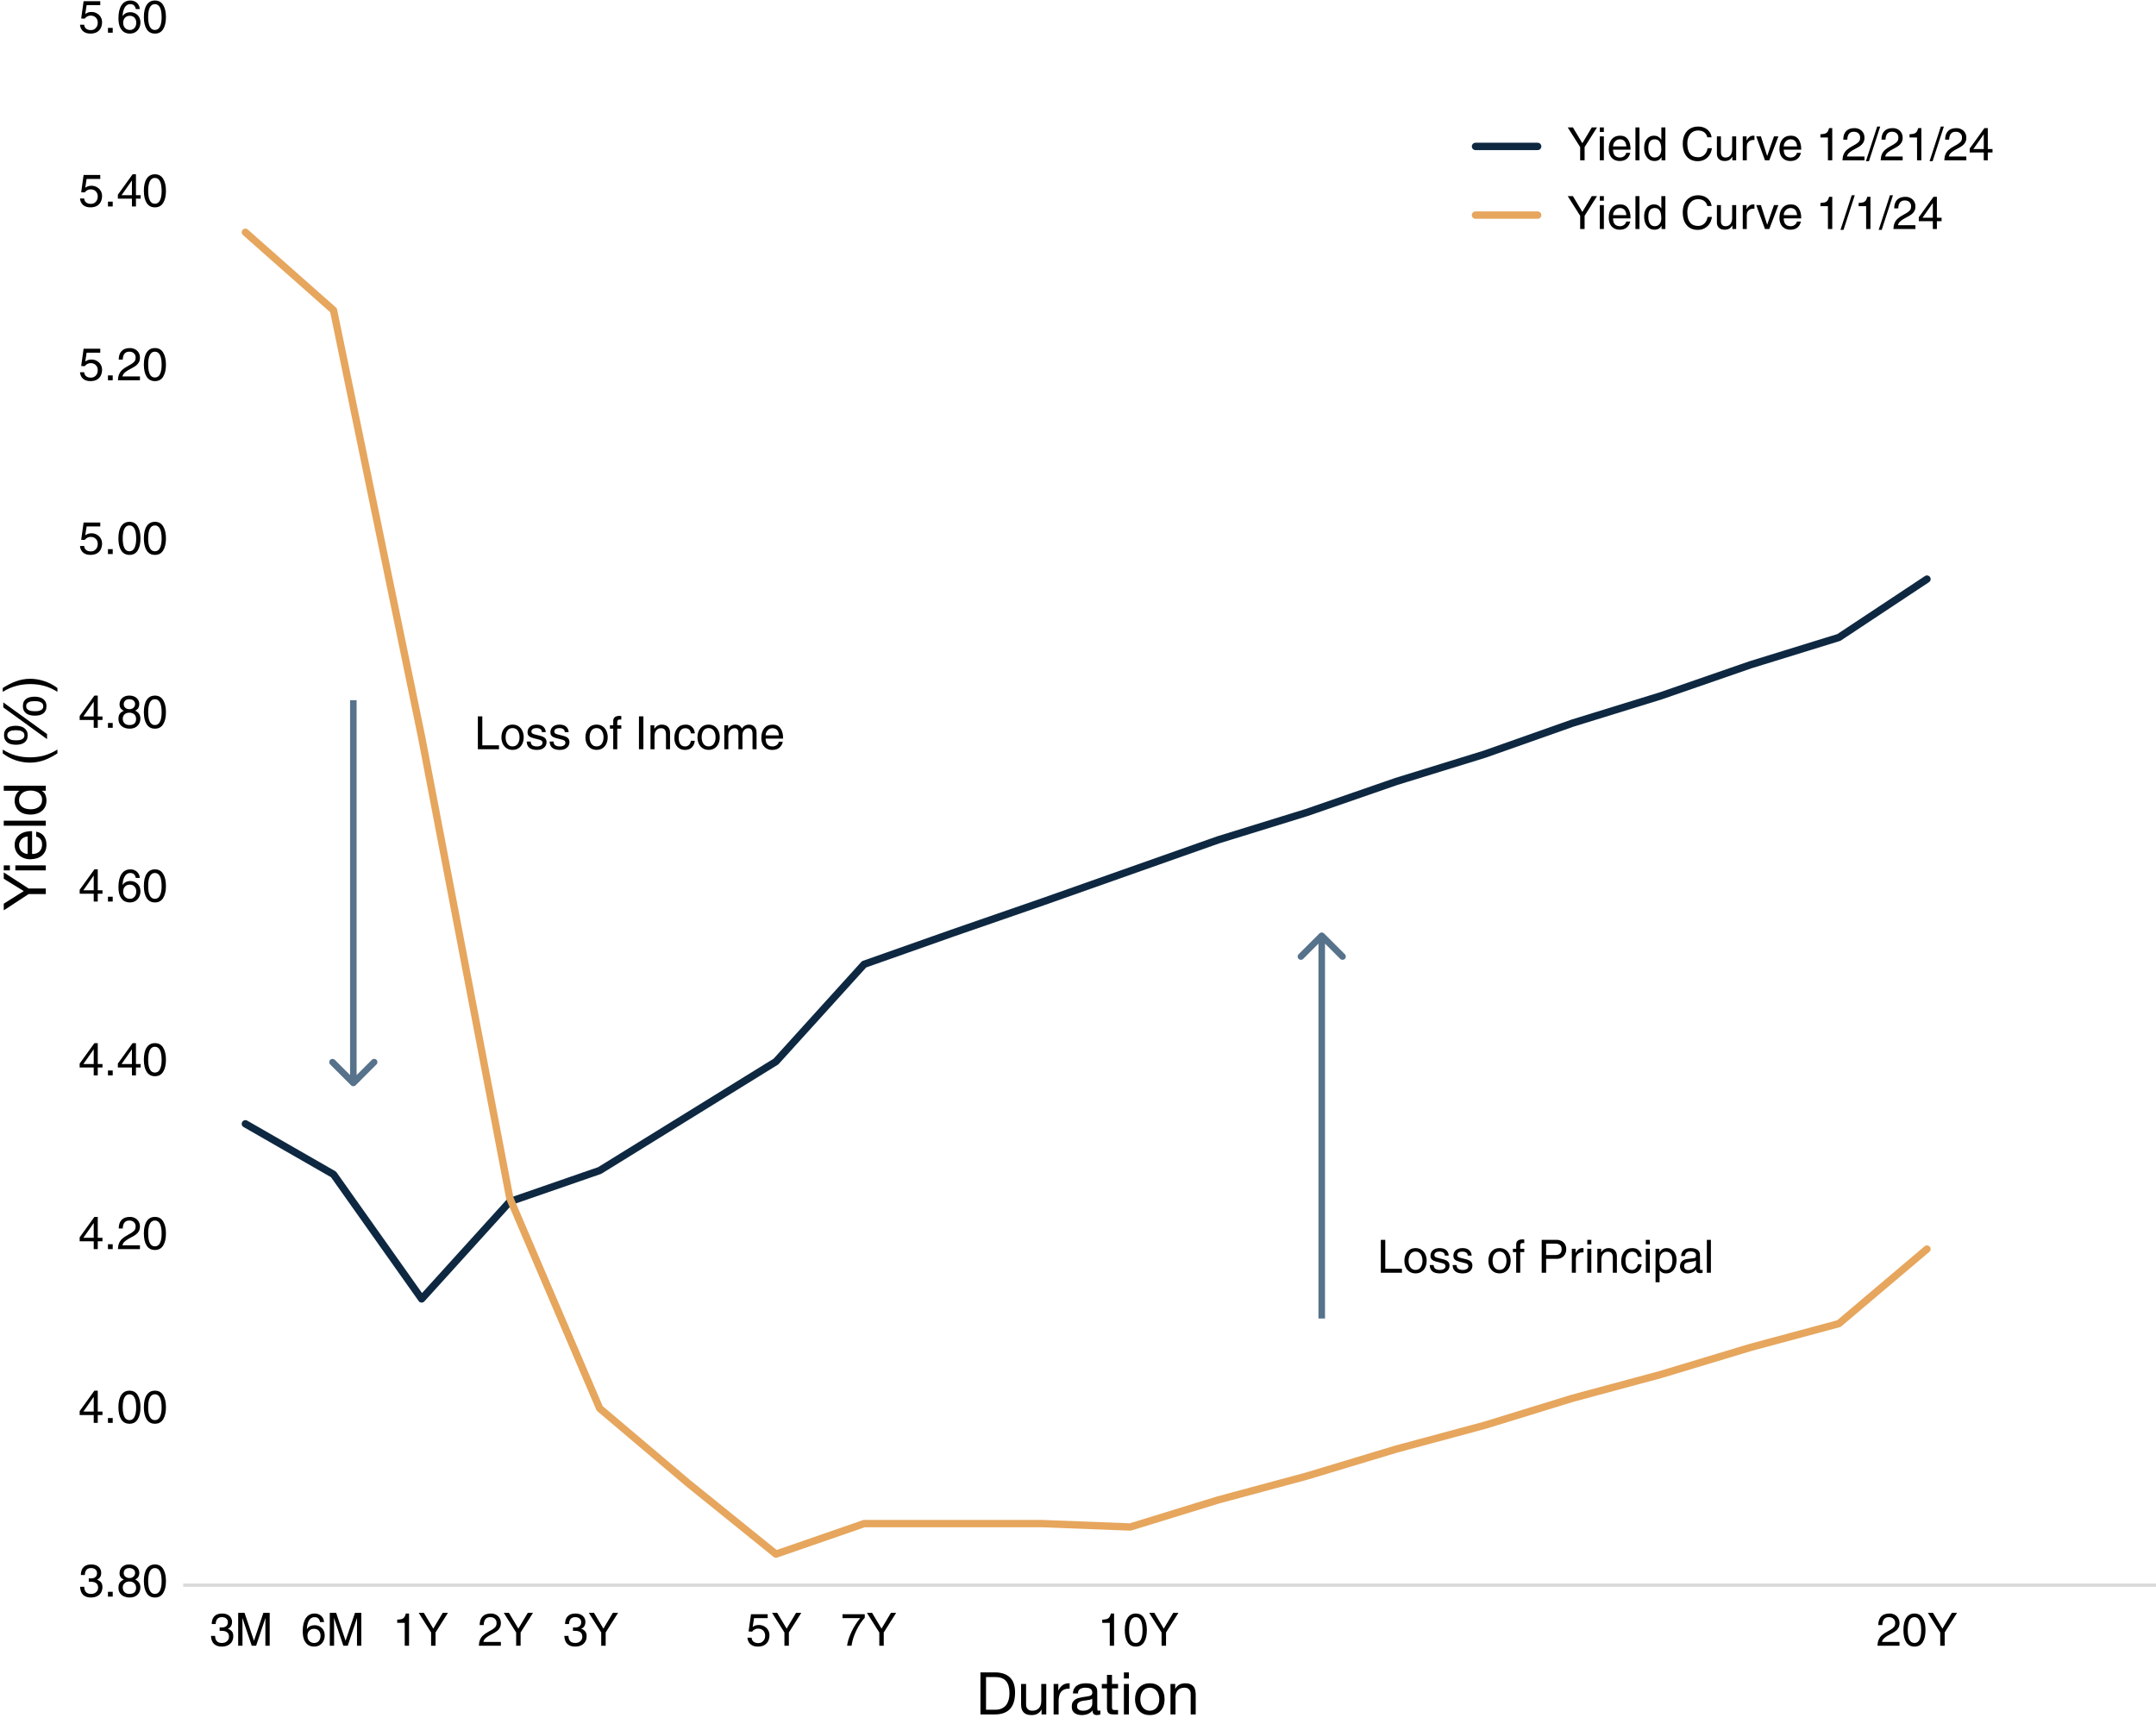 <svg width="659" height="525" viewBox="0 0 659 525" fill="none" xmlns="http://www.w3.org/2000/svg">
<path d="M26.478 1.572L26.058 4.274C26.347 4.069 26.637 3.915 26.926 3.812C27.225 3.709 27.57 3.658 27.962 3.658C28.541 3.658 29.077 3.793 29.572 4.064C30.067 4.325 30.459 4.694 30.748 5.17C31.047 5.646 31.196 6.187 31.196 6.794C31.196 7.447 31.065 8.04 30.804 8.572C30.543 9.095 30.146 9.51 29.614 9.818C29.082 10.117 28.419 10.266 27.626 10.266C26.702 10.266 25.96 10.028 25.4 9.552C24.849 9.076 24.532 8.409 24.448 7.55H25.722C25.787 8.11 26.002 8.525 26.366 8.796C26.739 9.067 27.215 9.202 27.794 9.202C28.195 9.202 28.555 9.104 28.872 8.908C29.189 8.712 29.437 8.446 29.614 8.11C29.791 7.765 29.88 7.377 29.88 6.948C29.88 6.285 29.679 5.758 29.278 5.366C28.886 4.965 28.359 4.764 27.696 4.764C26.996 4.764 26.389 5.077 25.876 5.702L24.812 5.646L25.554 0.368L30.65 0.368V1.572L26.478 1.572ZM32.997 10V8.516H34.453V10H32.997ZM42.718 2.776H41.514C41.43 2.319 41.252 1.955 40.982 1.684C40.72 1.404 40.324 1.264 39.792 1.264C39.082 1.264 38.522 1.614 38.112 2.314C37.71 3.005 37.5 3.868 37.482 4.904L37.51 4.932C37.724 4.54 38.037 4.241 38.448 4.036C38.868 3.831 39.32 3.728 39.806 3.728C40.356 3.728 40.87 3.849 41.346 4.092C41.822 4.335 42.204 4.694 42.494 5.17C42.783 5.646 42.928 6.22 42.928 6.892C42.928 7.461 42.802 8.007 42.55 8.53C42.307 9.043 41.938 9.463 41.444 9.79C40.949 10.107 40.347 10.266 39.638 10.266C39.124 10.266 38.611 10.145 38.098 9.902C37.594 9.659 37.15 9.188 36.768 8.488C36.394 7.779 36.208 6.803 36.208 5.562C36.208 3.854 36.52 2.529 37.146 1.586C37.78 0.634 38.686 0.158 39.862 0.158C40.384 0.158 40.856 0.27 41.276 0.494C41.705 0.709 42.046 1.017 42.298 1.418C42.559 1.819 42.699 2.272 42.718 2.776ZM39.722 9.16C40.282 9.16 40.744 8.959 41.108 8.558C41.472 8.147 41.654 7.601 41.654 6.92C41.654 6.313 41.476 5.814 41.122 5.422C40.767 5.03 40.282 4.834 39.666 4.834C39.05 4.834 38.56 5.03 38.196 5.422C37.832 5.814 37.65 6.332 37.65 6.976C37.65 7.611 37.836 8.133 38.21 8.544C38.583 8.955 39.087 9.16 39.722 9.16ZM47.361 10.266C46.25 10.266 45.406 9.818 44.827 8.922C44.258 8.017 43.973 6.78 43.973 5.212C43.973 3.607 44.262 2.365 44.841 1.488C45.429 0.601 46.269 0.158 47.361 0.158C48.472 0.158 49.307 0.615 49.867 1.53C50.436 2.445 50.721 3.672 50.721 5.212C50.721 6.752 50.441 7.979 49.881 8.894C49.321 9.809 48.481 10.266 47.361 10.266ZM49.405 5.296C49.405 2.608 48.714 1.264 47.333 1.264C46.661 1.264 46.152 1.6 45.807 2.272C45.462 2.944 45.289 3.924 45.289 5.212C45.289 6.481 45.457 7.457 45.793 8.138C46.129 8.819 46.647 9.16 47.347 9.16C48.038 9.16 48.551 8.819 48.887 8.138C49.232 7.447 49.405 6.5 49.405 5.296Z" fill="black"/>
<path d="M26.478 54.683L26.058 57.385C26.347 57.18 26.637 57.026 26.926 56.923C27.225 56.82 27.57 56.769 27.962 56.769C28.541 56.769 29.077 56.904 29.572 57.175C30.067 57.436 30.459 57.805 30.748 58.281C31.047 58.757 31.196 59.298 31.196 59.905C31.196 60.558 31.065 61.151 30.804 61.683C30.543 62.206 30.146 62.621 29.614 62.929C29.082 63.228 28.419 63.377 27.626 63.377C26.702 63.377 25.96 63.139 25.4 62.663C24.849 62.187 24.532 61.52 24.448 60.661H25.722C25.787 61.221 26.002 61.636 26.366 61.907C26.739 62.178 27.215 62.313 27.794 62.313C28.195 62.313 28.555 62.215 28.872 62.019C29.189 61.823 29.437 61.557 29.614 61.221C29.791 60.876 29.88 60.488 29.88 60.059C29.88 59.396 29.679 58.869 29.278 58.477C28.886 58.076 28.359 57.875 27.696 57.875C26.996 57.875 26.389 58.188 25.876 58.813L24.812 58.757L25.554 53.479H30.65V54.683H26.478ZM32.997 63.111V61.627H34.453V63.111H32.997ZM42.998 59.653V60.717H41.556V63.111H40.324V60.717H36.026V59.513L40.534 53.269H41.556V59.653H42.998ZM40.324 55.187H40.296L37.16 59.653H40.324V55.187ZM47.361 63.377C46.25 63.377 45.406 62.929 44.827 62.033C44.258 61.128 43.973 59.891 43.973 58.323C43.973 56.718 44.262 55.476 44.841 54.599C45.429 53.712 46.269 53.269 47.361 53.269C48.472 53.269 49.307 53.726 49.867 54.641C50.436 55.556 50.721 56.783 50.721 58.323C50.721 59.863 50.441 61.09 49.881 62.005C49.321 62.92 48.481 63.377 47.361 63.377ZM49.405 58.407C49.405 55.719 48.714 54.375 47.333 54.375C46.661 54.375 46.152 54.711 45.807 55.383C45.462 56.055 45.289 57.035 45.289 58.323C45.289 59.592 45.457 60.568 45.793 61.249C46.129 61.93 46.647 62.271 47.347 62.271C48.038 62.271 48.551 61.93 48.887 61.249C49.232 60.558 49.405 59.611 49.405 58.407Z" fill="black"/>
<path d="M26.478 107.794L26.058 110.496C26.347 110.291 26.637 110.137 26.926 110.034C27.225 109.932 27.57 109.88 27.962 109.88C28.541 109.88 29.077 110.016 29.572 110.286C30.067 110.548 30.459 110.916 30.748 111.392C31.047 111.868 31.196 112.41 31.196 113.016C31.196 113.67 31.065 114.262 30.804 114.794C30.543 115.317 30.146 115.732 29.614 116.04C29.082 116.339 28.419 116.488 27.626 116.488C26.702 116.488 25.96 116.25 25.4 115.774C24.849 115.298 24.532 114.631 24.448 113.772H25.722C25.787 114.332 26.002 114.748 26.366 115.018C26.739 115.289 27.215 115.424 27.794 115.424C28.195 115.424 28.555 115.326 28.872 115.13C29.189 114.934 29.437 114.668 29.614 114.332C29.791 113.987 29.88 113.6 29.88 113.17C29.88 112.508 29.679 111.98 29.278 111.588C28.886 111.187 28.359 110.986 27.696 110.986C26.996 110.986 26.389 111.299 25.876 111.924L24.812 111.868L25.554 106.59H30.65V107.794H26.478ZM32.997 116.222V114.738H34.453V116.222H32.997ZM40.086 112.638C39.348 113.012 38.793 113.348 38.42 113.646C38.046 113.945 37.804 114.192 37.692 114.388C37.58 114.575 37.491 114.799 37.426 115.06H42.774V116.222H36.04C36.068 115.522 36.184 114.92 36.39 114.416C36.604 113.903 36.922 113.45 37.342 113.058C37.771 112.666 38.336 112.284 39.036 111.91C39.764 111.528 40.296 111.201 40.632 110.93C40.977 110.66 41.201 110.403 41.304 110.16C41.406 109.918 41.458 109.61 41.458 109.236C41.458 108.723 41.28 108.303 40.926 107.976C40.58 107.65 40.109 107.486 39.512 107.486C38.242 107.486 37.58 108.294 37.524 109.908H36.292C36.292 108.77 36.586 107.897 37.174 107.29C37.762 106.684 38.611 106.38 39.722 106.38C40.291 106.38 40.804 106.502 41.262 106.744C41.728 106.978 42.097 107.318 42.368 107.766C42.638 108.214 42.774 108.732 42.774 109.32C42.774 109.862 42.666 110.328 42.452 110.72C42.246 111.112 41.952 111.453 41.57 111.742C41.187 112.032 40.692 112.33 40.086 112.638ZM47.361 116.488C46.25 116.488 45.406 116.04 44.827 115.144C44.258 114.239 43.973 113.002 43.973 111.434C43.973 109.829 44.262 108.588 44.841 107.71C45.429 106.824 46.269 106.38 47.361 106.38C48.472 106.38 49.307 106.838 49.867 107.752C50.436 108.667 50.721 109.894 50.721 111.434C50.721 112.974 50.441 114.202 49.881 115.116C49.321 116.031 48.481 116.488 47.361 116.488ZM49.405 111.518C49.405 108.83 48.714 107.486 47.333 107.486C46.661 107.486 46.152 107.822 45.807 108.494C45.462 109.166 45.289 110.146 45.289 111.434C45.289 112.704 45.457 113.679 45.793 114.36C46.129 115.042 46.647 115.382 47.347 115.382C48.038 115.382 48.551 115.042 48.887 114.36C49.232 113.67 49.405 112.722 49.405 111.518Z" fill="black"/>
<path d="M26.478 160.905L26.058 163.607C26.347 163.402 26.637 163.248 26.926 163.145C27.225 163.043 27.57 162.991 27.962 162.991C28.541 162.991 29.077 163.127 29.572 163.397C30.067 163.659 30.459 164.027 30.748 164.503C31.047 164.979 31.196 165.521 31.196 166.127C31.196 166.781 31.065 167.373 30.804 167.905C30.543 168.428 30.146 168.843 29.614 169.151C29.082 169.45 28.419 169.599 27.626 169.599C26.702 169.599 25.96 169.361 25.4 168.885C24.849 168.409 24.532 167.742 24.448 166.883H25.722C25.787 167.443 26.002 167.859 26.366 168.129C26.739 168.4 27.215 168.535 27.794 168.535C28.195 168.535 28.555 168.437 28.872 168.241C29.189 168.045 29.437 167.779 29.614 167.443C29.791 167.098 29.88 166.711 29.88 166.281C29.88 165.619 29.679 165.091 29.278 164.699C28.886 164.298 28.359 164.097 27.696 164.097C26.996 164.097 26.389 164.41 25.876 165.035L24.812 164.979L25.554 159.701H30.65V160.905H26.478ZM32.997 169.333V167.849H34.453V169.333H32.997ZM39.582 169.599C38.471 169.599 37.626 169.151 37.048 168.255C36.478 167.35 36.194 166.113 36.194 164.545C36.194 162.94 36.483 161.699 37.062 160.821C37.65 159.935 38.49 159.491 39.582 159.491C40.692 159.491 41.528 159.949 42.088 160.863C42.657 161.778 42.942 163.005 42.942 164.545C42.942 166.085 42.662 167.313 42.102 168.227C41.542 169.142 40.702 169.599 39.582 169.599ZM41.626 164.629C41.626 161.941 40.935 160.597 39.554 160.597C38.882 160.597 38.373 160.933 38.028 161.605C37.682 162.277 37.51 163.257 37.51 164.545C37.51 165.815 37.678 166.79 38.014 167.471C38.35 168.153 38.868 168.493 39.568 168.493C40.258 168.493 40.772 168.153 41.108 167.471C41.453 166.781 41.626 165.833 41.626 164.629ZM47.361 169.599C46.25 169.599 45.406 169.151 44.827 168.255C44.258 167.35 43.973 166.113 43.973 164.545C43.973 162.94 44.262 161.699 44.841 160.821C45.429 159.935 46.269 159.491 47.361 159.491C48.472 159.491 49.307 159.949 49.867 160.863C50.436 161.778 50.721 163.005 50.721 164.545C50.721 166.085 50.441 167.313 49.881 168.227C49.321 169.142 48.481 169.599 47.361 169.599ZM49.405 164.629C49.405 161.941 48.714 160.597 47.333 160.597C46.661 160.597 46.152 160.933 45.807 161.605C45.462 162.277 45.289 163.257 45.289 164.545C45.289 165.815 45.457 166.79 45.793 167.471C46.129 168.153 46.647 168.493 47.347 168.493C48.038 168.493 48.551 168.153 48.887 167.471C49.232 166.781 49.405 165.833 49.405 164.629Z" fill="black"/>
<path d="M31.322 218.986V220.05H29.88V222.444H28.648V220.05H24.35V218.846L28.858 212.602H29.88V218.986H31.322ZM28.648 214.52H28.62L25.484 218.986H28.648V214.52ZM32.997 222.444V220.96H34.453V222.444H32.997ZM41.304 217.208C41.798 217.404 42.19 217.717 42.48 218.146C42.769 218.566 42.914 219.052 42.914 219.602C42.914 220.181 42.783 220.708 42.522 221.184C42.27 221.651 41.892 222.024 41.388 222.304C40.893 222.575 40.296 222.71 39.596 222.71C39.026 222.71 38.485 222.608 37.972 222.402C37.458 222.188 37.034 221.856 36.698 221.408C36.371 220.96 36.208 220.4 36.208 219.728C36.208 219.047 36.348 218.52 36.628 218.146C36.908 217.764 37.323 217.456 37.874 217.222C37.454 217.064 37.127 216.821 36.894 216.494C36.66 216.168 36.544 215.78 36.544 215.332C36.544 214.81 36.66 214.343 36.894 213.932C37.127 213.522 37.468 213.2 37.916 212.966C38.364 212.724 38.896 212.602 39.512 212.602C40.137 212.602 40.678 212.714 41.136 212.938C41.602 213.162 41.957 213.47 42.2 213.862C42.442 214.245 42.564 214.674 42.564 215.15C42.564 215.645 42.461 216.065 42.256 216.41C42.05 216.746 41.733 217.012 41.304 217.208ZM41.29 215.178C41.29 214.74 41.126 214.385 40.8 214.114C40.482 213.844 40.039 213.708 39.47 213.708C38.947 213.708 38.541 213.853 38.252 214.142C37.962 214.422 37.818 214.791 37.818 215.248C37.818 215.696 37.986 216.06 38.322 216.34C38.667 216.62 39.073 216.76 39.54 216.76C40.062 216.76 40.482 216.611 40.8 216.312C41.126 216.014 41.29 215.636 41.29 215.178ZM41.598 219.742C41.598 219.145 41.411 218.678 41.038 218.342C40.674 217.997 40.174 217.824 39.54 217.824C38.924 217.824 38.434 217.997 38.07 218.342C37.706 218.688 37.524 219.122 37.524 219.644C37.524 220.223 37.701 220.694 38.056 221.058C38.42 221.422 38.928 221.604 39.582 221.604C40.244 221.604 40.744 221.45 41.08 221.142C41.425 220.825 41.598 220.358 41.598 219.742ZM47.361 222.71C46.25 222.71 45.406 222.262 44.827 221.366C44.258 220.461 43.973 219.224 43.973 217.656C43.973 216.051 44.262 214.81 44.841 213.932C45.429 213.046 46.269 212.602 47.361 212.602C48.472 212.602 49.307 213.06 49.867 213.974C50.436 214.889 50.721 216.116 50.721 217.656C50.721 219.196 50.441 220.424 49.881 221.338C49.321 222.253 48.481 222.71 47.361 222.71ZM49.405 217.74C49.405 215.052 48.714 213.708 47.333 213.708C46.661 213.708 46.152 214.044 45.807 214.716C45.462 215.388 45.289 216.368 45.289 217.656C45.289 218.926 45.457 219.901 45.793 220.582C46.129 221.264 46.647 221.604 47.347 221.604C48.038 221.604 48.551 221.264 48.887 220.582C49.232 219.892 49.405 218.944 49.405 217.74Z" fill="black"/>
<path d="M31.322 272.098V273.162H29.88V275.556H28.648V273.162H24.35V271.958L28.858 265.714H29.88V272.098H31.322ZM28.648 267.632H28.62L25.484 272.098H28.648V267.632ZM32.997 275.556V274.072H34.453V275.556H32.997ZM42.718 268.332H41.514C41.43 267.874 41.252 267.51 40.982 267.24C40.72 266.96 40.324 266.82 39.792 266.82C39.082 266.82 38.522 267.17 38.112 267.87C37.71 268.56 37.5 269.424 37.482 270.46L37.51 270.488C37.724 270.096 38.037 269.797 38.448 269.592C38.868 269.386 39.32 269.284 39.806 269.284C40.356 269.284 40.87 269.405 41.346 269.648C41.822 269.89 42.204 270.25 42.494 270.726C42.783 271.202 42.928 271.776 42.928 272.448C42.928 273.017 42.802 273.563 42.55 274.086C42.307 274.599 41.938 275.019 41.444 275.346C40.949 275.663 40.347 275.822 39.638 275.822C39.124 275.822 38.611 275.7 38.098 275.458C37.594 275.215 37.15 274.744 36.768 274.044C36.394 273.334 36.208 272.359 36.208 271.118C36.208 269.41 36.52 268.084 37.146 267.142C37.78 266.19 38.686 265.714 39.862 265.714C40.384 265.714 40.856 265.826 41.276 266.05C41.705 266.264 42.046 266.572 42.298 266.974C42.559 267.375 42.699 267.828 42.718 268.332ZM39.722 274.716C40.282 274.716 40.744 274.515 41.108 274.114C41.472 273.703 41.654 273.157 41.654 272.476C41.654 271.869 41.476 271.37 41.122 270.978C40.767 270.586 40.282 270.39 39.666 270.39C39.05 270.39 38.56 270.586 38.196 270.978C37.832 271.37 37.65 271.888 37.65 272.532C37.65 273.166 37.836 273.689 38.21 274.1C38.583 274.51 39.087 274.716 39.722 274.716ZM47.361 275.822C46.25 275.822 45.406 275.374 44.827 274.478C44.258 273.572 43.973 272.336 43.973 270.768C43.973 269.162 44.262 267.921 44.841 267.044C45.429 266.157 46.269 265.714 47.361 265.714C48.472 265.714 49.307 266.171 49.867 267.086C50.436 268 50.721 269.228 50.721 270.768C50.721 272.308 50.441 273.535 49.881 274.45C49.321 275.364 48.481 275.822 47.361 275.822ZM49.405 270.852C49.405 268.164 48.714 266.82 47.333 266.82C46.661 266.82 46.152 267.156 45.807 267.828C45.462 268.5 45.289 269.48 45.289 270.768C45.289 272.037 45.457 273.012 45.793 273.694C46.129 274.375 46.647 274.716 47.347 274.716C48.038 274.716 48.551 274.375 48.887 273.694C49.232 273.003 49.405 272.056 49.405 270.852Z" fill="black"/>
<path d="M31.322 325.209V326.273H29.88V328.667H28.648V326.273H24.35V325.069L28.858 318.825H29.88V325.209H31.322ZM28.648 320.743H28.62L25.484 325.209H28.648V320.743ZM32.997 328.667V327.183H34.453V328.667H32.997ZM42.998 325.209V326.273H41.556V328.667H40.324V326.273H36.026V325.069L40.534 318.825H41.556V325.209H42.998ZM40.324 320.743H40.296L37.16 325.209H40.324V320.743ZM47.361 328.933C46.25 328.933 45.406 328.485 44.827 327.589C44.258 326.683 43.973 325.447 43.973 323.879C43.973 322.273 44.262 321.032 44.841 320.155C45.429 319.268 46.269 318.825 47.361 318.825C48.472 318.825 49.307 319.282 49.867 320.197C50.436 321.111 50.721 322.339 50.721 323.879C50.721 325.419 50.441 326.646 49.881 327.561C49.321 328.475 48.481 328.933 47.361 328.933ZM49.405 323.963C49.405 321.275 48.714 319.931 47.333 319.931C46.661 319.931 46.152 320.267 45.807 320.939C45.462 321.611 45.289 322.591 45.289 323.879C45.289 325.148 45.457 326.123 45.793 326.805C46.129 327.486 46.647 327.827 47.347 327.827C48.038 327.827 48.551 327.486 48.887 326.805C49.232 326.114 49.405 325.167 49.405 323.963Z" fill="black"/>
<path d="M31.322 378.32V379.384H29.88V381.778H28.648V379.384H24.35V378.18L28.858 371.936H29.88V378.32H31.322ZM28.648 373.854H28.62L25.484 378.32H28.648V373.854ZM32.997 381.778V380.294H34.453V381.778H32.997ZM40.086 378.194C39.348 378.567 38.793 378.903 38.42 379.202C38.046 379.5 37.804 379.748 37.692 379.944C37.58 380.13 37.491 380.354 37.426 380.616H42.774V381.778H36.04C36.068 381.078 36.184 380.476 36.39 379.972C36.604 379.458 36.922 379.006 37.342 378.614C37.771 378.222 38.336 377.839 39.036 377.466C39.764 377.083 40.296 376.756 40.632 376.486C40.977 376.215 41.201 375.958 41.304 375.716C41.406 375.473 41.458 375.165 41.458 374.792C41.458 374.278 41.28 373.858 40.926 373.532C40.58 373.205 40.109 373.042 39.512 373.042C38.242 373.042 37.58 373.849 37.524 375.464H36.292C36.292 374.325 36.586 373.452 37.174 372.846C37.762 372.239 38.611 371.936 39.722 371.936C40.291 371.936 40.804 372.057 41.262 372.3C41.728 372.533 42.097 372.874 42.368 373.322C42.638 373.77 42.774 374.288 42.774 374.876C42.774 375.417 42.666 375.884 42.452 376.276C42.246 376.668 41.952 377.008 41.57 377.298C41.187 377.587 40.692 377.886 40.086 378.194ZM47.361 382.044C46.25 382.044 45.406 381.596 44.827 380.7C44.258 379.794 43.973 378.558 43.973 376.99C43.973 375.384 44.262 374.143 44.841 373.266C45.429 372.379 46.269 371.936 47.361 371.936C48.472 371.936 49.307 372.393 49.867 373.308C50.436 374.222 50.721 375.45 50.721 376.99C50.721 378.53 50.441 379.757 49.881 380.672C49.321 381.586 48.481 382.044 47.361 382.044ZM49.405 377.074C49.405 374.386 48.714 373.042 47.333 373.042C46.661 373.042 46.152 373.378 45.807 374.05C45.462 374.722 45.289 375.702 45.289 376.99C45.289 378.259 45.457 379.234 45.793 379.916C46.129 380.597 46.647 380.938 47.347 380.938C48.038 380.938 48.551 380.597 48.887 379.916C49.232 379.225 49.405 378.278 49.405 377.074Z" fill="black"/>
<path d="M31.322 431.431V432.495H29.88V434.889H28.648V432.495H24.35V431.291L28.858 425.047H29.88V431.431H31.322ZM28.648 426.965H28.62L25.484 431.431H28.648V426.965ZM32.997 434.889V433.405H34.453V434.889H32.997ZM39.582 435.155C38.471 435.155 37.626 434.707 37.048 433.811C36.478 432.906 36.194 431.669 36.194 430.101C36.194 428.496 36.483 427.254 37.062 426.377C37.65 425.49 38.49 425.047 39.582 425.047C40.692 425.047 41.528 425.504 42.088 426.419C42.657 427.334 42.942 428.561 42.942 430.101C42.942 431.641 42.662 432.868 42.102 433.783C41.542 434.698 40.702 435.155 39.582 435.155ZM41.626 430.185C41.626 427.497 40.935 426.153 39.554 426.153C38.882 426.153 38.373 426.489 38.028 427.161C37.682 427.833 37.51 428.813 37.51 430.101C37.51 431.37 37.678 432.346 38.014 433.027C38.35 433.708 38.868 434.049 39.568 434.049C40.258 434.049 40.772 433.708 41.108 433.027C41.453 432.336 41.626 431.389 41.626 430.185ZM47.361 435.155C46.25 435.155 45.406 434.707 44.827 433.811C44.258 432.906 43.973 431.669 43.973 430.101C43.973 428.496 44.262 427.254 44.841 426.377C45.429 425.49 46.269 425.047 47.361 425.047C48.472 425.047 49.307 425.504 49.867 426.419C50.436 427.334 50.721 428.561 50.721 430.101C50.721 431.641 50.441 432.868 49.881 433.783C49.321 434.698 48.481 435.155 47.361 435.155ZM49.405 430.185C49.405 427.497 48.714 426.153 47.333 426.153C46.661 426.153 46.152 426.489 45.807 427.161C45.462 427.833 45.289 428.813 45.289 430.101C45.289 431.37 45.457 432.346 45.793 433.027C46.129 433.708 46.647 434.049 47.347 434.049C48.038 434.049 48.551 433.708 48.887 433.027C49.232 432.336 49.405 431.389 49.405 430.185Z" fill="black"/>
<path d="M29.67 482.778V482.806C30.202 483.011 30.608 483.287 30.888 483.632C31.168 483.977 31.308 484.467 31.308 485.102C31.308 485.718 31.168 486.269 30.888 486.754C30.608 487.23 30.197 487.603 29.656 487.874C29.124 488.135 28.489 488.266 27.752 488.266C26.819 488.266 26.058 488.014 25.47 487.51C24.882 487.006 24.551 486.166 24.476 484.99H25.75C25.778 486.437 26.473 487.16 27.836 487.16C28.48 487.16 28.998 486.978 29.39 486.614C29.791 486.25 29.992 485.797 29.992 485.256C29.992 484.052 29.236 483.45 27.724 483.45L27.136 483.464V482.4C27.379 482.419 27.589 482.428 27.766 482.428C28.382 482.428 28.849 482.288 29.166 482.008C29.493 481.728 29.656 481.331 29.656 480.818C29.656 480.361 29.493 479.987 29.166 479.698C28.849 479.409 28.405 479.264 27.836 479.264C27.211 479.264 26.744 479.441 26.436 479.796C26.137 480.141 25.965 480.669 25.918 481.378H24.714C24.723 480.323 24.999 479.525 25.54 478.984C26.091 478.433 26.875 478.158 27.892 478.158C28.499 478.158 29.031 478.265 29.488 478.48C29.945 478.695 30.3 478.998 30.552 479.39C30.804 479.782 30.93 480.235 30.93 480.748C30.93 481.261 30.813 481.7 30.58 482.064C30.347 482.419 30.043 482.657 29.67 482.778ZM32.997 488V486.516H34.453V488H32.997ZM41.304 482.764C41.798 482.96 42.19 483.273 42.48 483.702C42.769 484.122 42.914 484.607 42.914 485.158C42.914 485.737 42.783 486.264 42.522 486.74C42.27 487.207 41.892 487.58 41.388 487.86C40.893 488.131 40.296 488.266 39.596 488.266C39.026 488.266 38.485 488.163 37.972 487.958C37.458 487.743 37.034 487.412 36.698 486.964C36.371 486.516 36.208 485.956 36.208 485.284C36.208 484.603 36.348 484.075 36.628 483.702C36.908 483.319 37.323 483.011 37.874 482.778C37.454 482.619 37.127 482.377 36.894 482.05C36.66 481.723 36.544 481.336 36.544 480.888C36.544 480.365 36.66 479.899 36.894 479.488C37.127 479.077 37.468 478.755 37.916 478.522C38.364 478.279 38.896 478.158 39.512 478.158C40.137 478.158 40.678 478.27 41.136 478.494C41.602 478.718 41.957 479.026 42.2 479.418C42.442 479.801 42.564 480.23 42.564 480.706C42.564 481.201 42.461 481.621 42.256 481.966C42.05 482.302 41.733 482.568 41.304 482.764ZM41.29 480.734C41.29 480.295 41.126 479.941 40.8 479.67C40.482 479.399 40.039 479.264 39.47 479.264C38.947 479.264 38.541 479.409 38.252 479.698C37.962 479.978 37.818 480.347 37.818 480.804C37.818 481.252 37.986 481.616 38.322 481.896C38.667 482.176 39.073 482.316 39.54 482.316C40.062 482.316 40.482 482.167 40.8 481.868C41.126 481.569 41.29 481.191 41.29 480.734ZM41.598 485.298C41.598 484.701 41.411 484.234 41.038 483.898C40.674 483.553 40.174 483.38 39.54 483.38C38.924 483.38 38.434 483.553 38.07 483.898C37.706 484.243 37.524 484.677 37.524 485.2C37.524 485.779 37.701 486.25 38.056 486.614C38.42 486.978 38.928 487.16 39.582 487.16C40.244 487.16 40.744 487.006 41.08 486.698C41.425 486.381 41.598 485.914 41.598 485.298ZM47.361 488.266C46.25 488.266 45.406 487.818 44.827 486.922C44.258 486.017 43.973 484.78 43.973 483.212C43.973 481.607 44.262 480.365 44.841 479.488C45.429 478.601 46.269 478.158 47.361 478.158C48.472 478.158 49.307 478.615 49.867 479.53C50.436 480.445 50.721 481.672 50.721 483.212C50.721 484.752 50.441 485.979 49.881 486.894C49.321 487.809 48.481 488.266 47.361 488.266ZM49.405 483.296C49.405 480.608 48.714 479.264 47.333 479.264C46.661 479.264 46.152 479.6 45.807 480.272C45.462 480.944 45.289 481.924 45.289 483.212C45.289 484.481 45.457 485.457 45.793 486.138C46.129 486.819 46.647 487.16 47.347 487.16C48.038 487.16 48.551 486.819 48.887 486.138C49.232 485.447 49.405 484.5 49.405 483.296Z" fill="black"/>
<path d="M486.546 38.948H488.142L484.348 44.954V49H482.99V44.954L479.196 38.948H480.778L483.662 43.778L486.546 38.948ZM489.002 40.348V38.948H490.234V40.348H489.002ZM489.002 49V41.678H490.234V49H489.002ZM495.172 48.146C495.489 48.146 495.788 48.081 496.068 47.95C496.348 47.81 496.577 47.628 496.754 47.404C496.931 47.18 497.034 46.947 497.062 46.704H498.294C498.117 47.488 497.757 48.104 497.216 48.552C496.675 48.991 495.961 49.21 495.074 49.21C494.365 49.21 493.758 49.051 493.254 48.734C492.75 48.417 492.367 47.983 492.106 47.432C491.854 46.872 491.728 46.237 491.728 45.528C491.728 44.287 492.031 43.302 492.638 42.574C493.254 41.837 494.122 41.468 495.242 41.468C496.25 41.468 497.025 41.841 497.566 42.588C498.117 43.335 498.392 44.385 498.392 45.738H493.044C493.044 46.522 493.221 47.119 493.576 47.53C493.94 47.941 494.472 48.146 495.172 48.146ZM495.074 42.574C494.719 42.574 494.388 42.672 494.08 42.868C493.772 43.064 493.52 43.33 493.324 43.666C493.137 44.002 493.044 44.366 493.044 44.758H497.118C497.006 43.302 496.325 42.574 495.074 42.574ZM499.885 49V38.948H501.117V49H499.885ZM507.875 49V47.992H507.847C507.427 48.804 506.722 49.21 505.733 49.21C505.051 49.21 504.468 49.028 503.983 48.664C503.507 48.3 503.147 47.81 502.905 47.194C502.662 46.578 502.541 45.887 502.541 45.122C502.541 44.413 502.667 43.783 502.919 43.232C503.171 42.672 503.525 42.238 503.983 41.93C504.449 41.622 504.986 41.468 505.593 41.468C506.05 41.468 506.451 41.566 506.797 41.762C507.151 41.949 507.478 42.266 507.777 42.714H507.805V38.948H509.037V49H507.875ZM505.789 48.146C506.367 48.146 506.843 47.931 507.217 47.502C507.599 47.063 507.791 46.461 507.791 45.696C507.791 44.651 507.627 43.871 507.301 43.358C506.974 42.835 506.475 42.574 505.803 42.574C504.477 42.574 503.815 43.456 503.815 45.22C503.815 46.153 503.987 46.877 504.333 47.39C504.678 47.894 505.163 48.146 505.789 48.146ZM519.033 39.886C518.379 39.886 517.805 40.049 517.311 40.376C516.816 40.693 516.429 41.155 516.149 41.762C515.878 42.359 515.743 43.064 515.743 43.876C515.743 45.267 516.023 46.312 516.583 47.012C517.152 47.712 517.978 48.062 519.061 48.062C519.789 48.062 520.414 47.819 520.937 47.334C521.459 46.839 521.795 46.163 521.945 45.304H523.261C523.149 46.125 522.892 46.835 522.491 47.432C522.089 48.029 521.576 48.487 520.951 48.804C520.335 49.112 519.649 49.266 518.893 49.266C517.987 49.266 517.189 49.056 516.499 48.636C515.817 48.216 515.285 47.605 514.903 46.802C514.529 45.999 514.343 45.043 514.343 43.932C514.343 42.887 514.534 41.967 514.917 41.174C515.299 40.381 515.845 39.769 516.555 39.34C517.264 38.901 518.09 38.682 519.033 38.682C519.77 38.682 520.433 38.817 521.021 39.088C521.618 39.359 522.103 39.741 522.477 40.236C522.85 40.731 523.079 41.309 523.163 41.972H521.847C521.707 41.3 521.394 40.787 520.909 40.432C520.423 40.068 519.798 39.886 519.033 39.886ZM527.428 48.146C528.063 48.146 528.557 47.922 528.912 47.474C529.267 47.026 529.444 46.415 529.444 45.64V41.678H530.676V49H529.514V47.936L529.486 47.908C529.206 48.365 528.889 48.697 528.534 48.902C528.179 49.107 527.722 49.21 527.162 49.21C526.434 49.21 525.855 49.014 525.426 48.622C524.997 48.221 524.782 47.675 524.782 46.984V41.678H526.014V46.592C526.014 47.077 526.135 47.46 526.378 47.74C526.621 48.011 526.971 48.146 527.428 48.146ZM533.919 44.814V49H532.687V41.678H533.849V42.896H533.877C534.139 42.439 534.433 42.089 534.759 41.846C535.095 41.594 535.487 41.468 535.935 41.468C536.075 41.468 536.183 41.482 536.257 41.51V42.784H535.781C535.473 42.784 535.175 42.859 534.885 43.008C534.605 43.148 534.372 43.372 534.185 43.68C534.008 43.979 533.919 44.357 533.919 44.814ZM540.167 47.642L542.239 41.678H543.583L540.797 49H539.481L536.807 41.678H538.235L540.139 47.642H540.167ZM547.344 48.146C547.661 48.146 547.96 48.081 548.24 47.95C548.52 47.81 548.749 47.628 548.926 47.404C549.103 47.18 549.206 46.947 549.234 46.704H550.466C550.289 47.488 549.929 48.104 549.388 48.552C548.847 48.991 548.133 49.21 547.246 49.21C546.537 49.21 545.93 49.051 545.426 48.734C544.922 48.417 544.539 47.983 544.278 47.432C544.026 46.872 543.9 46.237 543.9 45.528C543.9 44.287 544.203 43.302 544.81 42.574C545.426 41.837 546.294 41.468 547.414 41.468C548.422 41.468 549.197 41.841 549.738 42.588C550.289 43.335 550.564 44.385 550.564 45.738H545.216C545.216 46.522 545.393 47.119 545.748 47.53C546.112 47.941 546.644 48.146 547.344 48.146ZM547.246 42.574C546.891 42.574 546.56 42.672 546.252 42.868C545.944 43.064 545.692 43.33 545.496 43.666C545.309 44.002 545.216 44.366 545.216 44.758H549.29C549.178 43.302 548.497 42.574 547.246 42.574ZM558.726 49V42.014H556.43V41.034C557.064 40.997 557.536 40.931 557.844 40.838C558.152 40.735 558.399 40.563 558.586 40.32C558.772 40.068 558.936 39.681 559.076 39.158H560.042V49L558.726 49ZM567.205 45.416C566.468 45.789 565.912 46.125 565.539 46.424C565.166 46.723 564.923 46.97 564.811 47.166C564.699 47.353 564.61 47.577 564.545 47.838H569.893V49H563.159C563.187 48.3 563.304 47.698 563.509 47.194C563.724 46.681 564.041 46.228 564.461 45.836C564.89 45.444 565.455 45.061 566.155 44.688C566.883 44.305 567.415 43.979 567.751 43.708C568.096 43.437 568.32 43.181 568.423 42.938C568.526 42.695 568.577 42.387 568.577 42.014C568.577 41.501 568.4 41.081 568.045 40.754C567.7 40.427 567.228 40.264 566.631 40.264C565.362 40.264 564.699 41.071 564.643 42.686H563.411C563.411 41.547 563.705 40.675 564.293 40.068C564.881 39.461 565.73 39.158 566.841 39.158C567.41 39.158 567.924 39.279 568.381 39.522C568.848 39.755 569.216 40.096 569.487 40.544C569.758 40.992 569.893 41.51 569.893 42.098C569.893 42.639 569.786 43.106 569.571 43.498C569.366 43.89 569.072 44.231 568.689 44.52C568.306 44.809 567.812 45.108 567.205 45.416ZM570.336 49.266L573.78 38.682H574.704L571.26 49.266H570.336ZM578.881 45.416C578.143 45.789 577.588 46.125 577.215 46.424C576.841 46.723 576.599 46.97 576.487 47.166C576.375 47.353 576.286 47.577 576.221 47.838H581.569V49H574.835C574.863 48.3 574.979 47.698 575.185 47.194C575.399 46.681 575.717 46.228 576.137 45.836C576.566 45.444 577.131 45.061 577.831 44.688C578.559 44.305 579.091 43.979 579.427 43.708C579.772 43.437 579.996 43.181 580.099 42.938C580.201 42.695 580.253 42.387 580.253 42.014C580.253 41.501 580.075 41.081 579.721 40.754C579.375 40.427 578.904 40.264 578.307 40.264C577.037 40.264 576.375 41.071 576.319 42.686H575.087C575.087 41.547 575.381 40.675 575.969 40.068C576.557 39.461 577.406 39.158 578.517 39.158C579.086 39.158 579.599 39.279 580.057 39.522C580.523 39.755 580.892 40.096 581.163 40.544C581.433 40.992 581.569 41.51 581.569 42.098C581.569 42.639 581.461 43.106 581.247 43.498C581.041 43.89 580.747 44.231 580.365 44.52C579.982 44.809 579.487 45.108 578.881 45.416ZM585.96 49V42.014H583.664V41.034C584.299 40.997 584.77 40.931 585.078 40.838C585.386 40.735 585.633 40.563 585.82 40.32C586.007 40.068 586.17 39.681 586.31 39.158H587.276V49H585.96ZM589.791 49.266L593.235 38.682H594.159L590.715 49.266H589.791ZM598.336 45.416C597.598 45.789 597.043 46.125 596.67 46.424C596.296 46.723 596.054 46.97 595.942 47.166C595.83 47.353 595.741 47.577 595.676 47.838H601.024V49H594.29C594.318 48.3 594.434 47.698 594.64 47.194C594.854 46.681 595.172 46.228 595.592 45.836C596.021 45.444 596.586 45.061 597.286 44.688C598.014 44.305 598.546 43.979 598.882 43.708C599.227 43.437 599.451 43.181 599.554 42.938C599.656 42.695 599.708 42.387 599.708 42.014C599.708 41.501 599.53 41.081 599.176 40.754C598.83 40.427 598.359 40.264 597.762 40.264C596.492 40.264 595.83 41.071 595.774 42.686H594.542C594.542 41.547 594.836 40.675 595.424 40.068C596.012 39.461 596.861 39.158 597.972 39.158C598.541 39.158 599.054 39.279 599.512 39.522C599.978 39.755 600.347 40.096 600.618 40.544C600.888 40.992 601.024 41.51 601.024 42.098C601.024 42.639 600.916 43.106 600.702 43.498C600.496 43.89 600.202 44.231 599.82 44.52C599.437 44.809 598.942 45.108 598.336 45.416ZM609.027 45.542V46.606H607.585V49H606.353V46.606H602.055V45.402L606.563 39.158H607.585V45.542H609.027ZM606.353 41.076H606.325L603.189 45.542H606.353V41.076Z" fill="black"/>
<path d="M486.546 59.948H488.142L484.348 65.954V70H482.99V65.954L479.196 59.948H480.778L483.662 64.778L486.546 59.948ZM489.002 61.348V59.948H490.234V61.348H489.002ZM489.002 70V62.678H490.234V70H489.002ZM495.172 69.146C495.489 69.146 495.788 69.081 496.068 68.95C496.348 68.81 496.577 68.628 496.754 68.404C496.931 68.18 497.034 67.947 497.062 67.704H498.294C498.117 68.488 497.757 69.104 497.216 69.552C496.675 69.991 495.961 70.21 495.074 70.21C494.365 70.21 493.758 70.051 493.254 69.734C492.75 69.417 492.367 68.983 492.106 68.432C491.854 67.872 491.728 67.237 491.728 66.528C491.728 65.287 492.031 64.302 492.638 63.574C493.254 62.837 494.122 62.468 495.242 62.468C496.25 62.468 497.025 62.841 497.566 63.588C498.117 64.335 498.392 65.385 498.392 66.738H493.044C493.044 67.522 493.221 68.119 493.576 68.53C493.94 68.941 494.472 69.146 495.172 69.146ZM495.074 63.574C494.719 63.574 494.388 63.672 494.08 63.868C493.772 64.064 493.52 64.33 493.324 64.666C493.137 65.002 493.044 65.366 493.044 65.758H497.118C497.006 64.302 496.325 63.574 495.074 63.574ZM499.885 70V59.948H501.117V70H499.885ZM507.875 70V68.992H507.847C507.427 69.804 506.722 70.21 505.733 70.21C505.051 70.21 504.468 70.028 503.983 69.664C503.507 69.3 503.147 68.81 502.905 68.194C502.662 67.578 502.541 66.887 502.541 66.122C502.541 65.413 502.667 64.783 502.919 64.232C503.171 63.672 503.525 63.238 503.983 62.93C504.449 62.622 504.986 62.468 505.593 62.468C506.05 62.468 506.451 62.566 506.797 62.762C507.151 62.949 507.478 63.266 507.777 63.714H507.805V59.948H509.037V70H507.875ZM505.789 69.146C506.367 69.146 506.843 68.931 507.217 68.502C507.599 68.063 507.791 67.461 507.791 66.696C507.791 65.651 507.627 64.871 507.301 64.358C506.974 63.835 506.475 63.574 505.803 63.574C504.477 63.574 503.815 64.456 503.815 66.22C503.815 67.153 503.987 67.877 504.333 68.39C504.678 68.894 505.163 69.146 505.789 69.146ZM519.033 60.886C518.379 60.886 517.805 61.049 517.311 61.376C516.816 61.693 516.429 62.155 516.149 62.762C515.878 63.359 515.743 64.064 515.743 64.876C515.743 66.267 516.023 67.312 516.583 68.012C517.152 68.712 517.978 69.062 519.061 69.062C519.789 69.062 520.414 68.819 520.937 68.334C521.459 67.839 521.795 67.163 521.945 66.304H523.261C523.149 67.125 522.892 67.835 522.491 68.432C522.089 69.029 521.576 69.487 520.951 69.804C520.335 70.112 519.649 70.266 518.893 70.266C517.987 70.266 517.189 70.056 516.499 69.636C515.817 69.216 515.285 68.605 514.903 67.802C514.529 66.999 514.343 66.043 514.343 64.932C514.343 63.887 514.534 62.967 514.917 62.174C515.299 61.381 515.845 60.769 516.555 60.34C517.264 59.901 518.09 59.682 519.033 59.682C519.77 59.682 520.433 59.817 521.021 60.088C521.618 60.359 522.103 60.741 522.477 61.236C522.85 61.731 523.079 62.309 523.163 62.972H521.847C521.707 62.3 521.394 61.787 520.909 61.432C520.423 61.068 519.798 60.886 519.033 60.886ZM527.428 69.146C528.063 69.146 528.557 68.922 528.912 68.474C529.267 68.026 529.444 67.415 529.444 66.64V62.678H530.676V70H529.514V68.936L529.486 68.908C529.206 69.365 528.889 69.697 528.534 69.902C528.179 70.107 527.722 70.21 527.162 70.21C526.434 70.21 525.855 70.014 525.426 69.622C524.997 69.221 524.782 68.675 524.782 67.984V62.678H526.014V67.592C526.014 68.077 526.135 68.46 526.378 68.74C526.621 69.011 526.971 69.146 527.428 69.146ZM533.919 65.814V70H532.687V62.678H533.849V63.896H533.877C534.139 63.439 534.433 63.089 534.759 62.846C535.095 62.594 535.487 62.468 535.935 62.468C536.075 62.468 536.183 62.482 536.257 62.51V63.784H535.781C535.473 63.784 535.175 63.859 534.885 64.008C534.605 64.148 534.372 64.372 534.185 64.68C534.008 64.979 533.919 65.357 533.919 65.814ZM540.167 68.642L542.239 62.678H543.583L540.797 70H539.481L536.807 62.678H538.235L540.139 68.642H540.167ZM547.344 69.146C547.661 69.146 547.96 69.081 548.24 68.95C548.52 68.81 548.749 68.628 548.926 68.404C549.103 68.18 549.206 67.947 549.234 67.704H550.466C550.289 68.488 549.929 69.104 549.388 69.552C548.847 69.991 548.133 70.21 547.246 70.21C546.537 70.21 545.93 70.051 545.426 69.734C544.922 69.417 544.539 68.983 544.278 68.432C544.026 67.872 543.9 67.237 543.9 66.528C543.9 65.287 544.203 64.302 544.81 63.574C545.426 62.837 546.294 62.468 547.414 62.468C548.422 62.468 549.197 62.841 549.738 63.588C550.289 64.335 550.564 65.385 550.564 66.738H545.216C545.216 67.522 545.393 68.119 545.748 68.53C546.112 68.941 546.644 69.146 547.344 69.146ZM547.246 63.574C546.891 63.574 546.56 63.672 546.252 63.868C545.944 64.064 545.692 64.33 545.496 64.666C545.309 65.002 545.216 65.366 545.216 65.758H549.29C549.178 64.302 548.497 63.574 547.246 63.574ZM558.726 70V63.014H556.43V62.034C557.064 61.997 557.536 61.931 557.844 61.838C558.152 61.735 558.399 61.563 558.586 61.32C558.772 61.068 558.936 60.681 559.076 60.158H560.042V70H558.726ZM562.557 70.266L566.001 59.682H566.925L563.481 70.266H562.557ZM570.401 70V63.014H568.105V62.034C568.74 61.997 569.211 61.931 569.519 61.838C569.827 61.735 570.075 61.563 570.261 61.32C570.448 61.068 570.611 60.681 570.751 60.158H571.717V70H570.401ZM574.233 70.266L577.677 59.682H578.601L575.157 70.266H574.233ZM582.777 66.416C582.04 66.789 581.485 67.125 581.111 67.424C580.738 67.723 580.495 67.97 580.383 68.166C580.271 68.353 580.183 68.577 580.117 68.838H585.465V70H578.731C578.759 69.3 578.876 68.698 579.081 68.194C579.296 67.681 579.613 67.228 580.033 66.836C580.463 66.444 581.027 66.061 581.727 65.688C582.455 65.305 582.987 64.979 583.323 64.708C583.669 64.437 583.893 64.181 583.995 63.938C584.098 63.695 584.149 63.387 584.149 63.014C584.149 62.501 583.972 62.081 583.617 61.754C583.272 61.427 582.801 61.264 582.203 61.264C580.934 61.264 580.271 62.071 580.215 63.686H578.983C578.983 62.547 579.277 61.675 579.865 61.068C580.453 60.461 581.303 60.158 582.413 60.158C582.983 60.158 583.496 60.279 583.953 60.522C584.42 60.755 584.789 61.096 585.059 61.544C585.33 61.992 585.465 62.51 585.465 63.098C585.465 63.639 585.358 64.106 585.143 64.498C584.938 64.89 584.644 65.231 584.261 65.52C583.879 65.809 583.384 66.108 582.777 66.416ZM593.468 66.542V67.606H592.026V70H590.794V67.606H586.496V66.402L591.004 60.158H592.026V66.542H593.468ZM590.794 62.076H590.766L587.63 66.542H590.794V62.076Z" fill="black"/>
<path d="M451 44.75H470" stroke="#0E2841" stroke-width="2.25" stroke-linecap="round"/>
<path d="M451 65.75H470" stroke="#E6A65D" stroke-width="2.25" stroke-linecap="round"/>
<g clip-path="url(#clip0_546_1835)">
<path d="M75.003 343.486L101.944 358.946L128.885 397L155.826 367.27L183.296 357.757L210.237 341.108L237.178 324.459L264.119 294.73L291.06 285.216L318.529 275.703L345.471 266.189L372.412 256.676L399.353 248.351L426.822 238.838L453.763 230.514L480.704 221L507.645 212.676L535.115 203.162L562.056 194.838L588.997 177" stroke="#0E2841" stroke-width="2.25" stroke-linecap="round" stroke-linejoin="round"/>
<path d="M75.005 71L101.946 94.826L128.887 225.349L155.828 366.231L183.297 430.456L210.238 453.246L237.179 475L264.119 465.677H291.06H318.53L345.47 466.713L372.411 458.426L399.352 451.174L426.821 442.887L453.762 435.636L480.703 427.349L507.644 420.097L535.113 411.81L562.054 404.559L588.995 381.769" stroke="#E6A65D" stroke-width="2.25" stroke-linecap="round" stroke-linejoin="round"/>
<path d="M428.518 387.796V389H422.064V378.948H423.422V387.796H428.518ZM432.685 389.196C431.976 389.196 431.36 389.023 430.837 388.678C430.324 388.333 429.932 387.871 429.661 387.292C429.4 386.704 429.269 386.051 429.269 385.332C429.269 384.595 429.405 383.937 429.675 383.358C429.955 382.77 430.352 382.308 430.865 381.972C431.379 381.636 431.981 381.468 432.671 381.468C433.381 381.468 433.992 381.641 434.505 381.986C435.019 382.331 435.406 382.798 435.667 383.386C435.938 383.974 436.073 384.623 436.073 385.332C436.073 386.051 435.938 386.709 435.667 387.306C435.397 387.894 435.005 388.356 434.491 388.692C433.987 389.028 433.385 389.196 432.685 389.196ZM434.799 385.374C434.799 384.543 434.617 383.862 434.253 383.33C433.889 382.798 433.357 382.532 432.657 382.532C431.985 382.532 431.463 382.793 431.089 383.316C430.725 383.839 430.543 384.511 430.543 385.332C430.543 386.135 430.725 386.802 431.089 387.334C431.463 387.866 431.99 388.132 432.671 388.132C433.362 388.132 433.889 387.866 434.253 387.334C434.617 386.802 434.799 386.149 434.799 385.374ZM442.817 383.764H441.627C441.627 383.363 441.482 383.059 441.193 382.854C440.903 382.639 440.483 382.532 439.933 382.532C439.485 382.532 439.121 382.625 438.841 382.812C438.57 382.989 438.435 383.241 438.435 383.568C438.435 383.82 438.514 384.016 438.673 384.156C438.841 384.287 439.163 384.408 439.639 384.52L441.053 384.87C441.762 385.047 442.271 385.285 442.579 385.584C442.896 385.883 443.055 386.284 443.055 386.788C443.055 387.264 442.933 387.689 442.691 388.062C442.448 388.426 442.103 388.711 441.655 388.916C441.216 389.112 440.712 389.21 440.143 389.21C438.089 389.21 437.044 388.356 437.007 386.648H438.197C438.225 387.18 438.402 387.563 438.729 387.796C439.065 388.029 439.531 388.146 440.129 388.146C440.642 388.146 441.053 388.043 441.361 387.838C441.669 387.633 441.823 387.353 441.823 386.998C441.823 386.765 441.753 386.583 441.613 386.452C441.482 386.321 441.319 386.223 441.123 386.158C440.936 386.093 440.656 386.013 440.283 385.92L439.009 385.598C438.458 385.467 438.024 385.267 437.707 384.996C437.399 384.716 437.245 384.319 437.245 383.806C437.245 383.087 437.501 382.518 438.015 382.098C438.528 381.678 439.209 381.468 440.059 381.468C440.917 381.468 441.58 381.678 442.047 382.098C442.523 382.518 442.779 383.073 442.817 383.764ZM449.817 383.764H448.627C448.627 383.363 448.482 383.059 448.193 382.854C447.903 382.639 447.483 382.532 446.933 382.532C446.485 382.532 446.121 382.625 445.841 382.812C445.57 382.989 445.435 383.241 445.435 383.568C445.435 383.82 445.514 384.016 445.673 384.156C445.841 384.287 446.163 384.408 446.639 384.52L448.053 384.87C448.762 385.047 449.271 385.285 449.579 385.584C449.896 385.883 450.055 386.284 450.055 386.788C450.055 387.264 449.933 387.689 449.691 388.062C449.448 388.426 449.103 388.711 448.655 388.916C448.216 389.112 447.712 389.21 447.143 389.21C445.089 389.21 444.044 388.356 444.007 386.648H445.197C445.225 387.18 445.402 387.563 445.729 387.796C446.065 388.029 446.531 388.146 447.129 388.146C447.642 388.146 448.053 388.043 448.361 387.838C448.669 387.633 448.823 387.353 448.823 386.998C448.823 386.765 448.753 386.583 448.613 386.452C448.482 386.321 448.319 386.223 448.123 386.158C447.936 386.093 447.656 386.013 447.283 385.92L446.009 385.598C445.458 385.467 445.024 385.267 444.707 384.996C444.399 384.716 444.245 384.319 444.245 383.806C444.245 383.087 444.501 382.518 445.015 382.098C445.528 381.678 446.209 381.468 447.059 381.468C447.917 381.468 448.58 381.678 449.047 382.098C449.523 382.518 449.779 383.073 449.817 383.764ZM458.361 389.196C457.652 389.196 457.036 389.023 456.513 388.678C456 388.333 455.608 387.871 455.337 387.292C455.076 386.704 454.945 386.051 454.945 385.332C454.945 384.595 455.08 383.937 455.351 383.358C455.631 382.77 456.028 382.308 456.541 381.972C457.054 381.636 457.656 381.468 458.347 381.468C459.056 381.468 459.668 381.641 460.181 381.986C460.694 382.331 461.082 382.798 461.343 383.386C461.614 383.974 461.749 384.623 461.749 385.332C461.749 386.051 461.614 386.709 461.343 387.306C461.072 387.894 460.68 388.356 460.167 388.692C459.663 389.028 459.061 389.196 458.361 389.196ZM460.475 385.374C460.475 384.543 460.293 383.862 459.929 383.33C459.565 382.798 459.033 382.532 458.333 382.532C457.661 382.532 457.138 382.793 456.765 383.316C456.401 383.839 456.219 384.511 456.219 385.332C456.219 386.135 456.401 386.802 456.765 387.334C457.138 387.866 457.666 388.132 458.347 388.132C459.038 388.132 459.565 387.866 459.929 387.334C460.293 386.802 460.475 386.149 460.475 385.374ZM465.412 379.914C465.142 379.914 464.95 379.984 464.838 380.124C464.726 380.255 464.67 380.455 464.67 380.726V381.678H465.902V382.7H464.67V389H463.438V382.7H462.43V381.678H463.438V380.376C463.438 379.863 463.597 379.475 463.914 379.214C464.241 378.943 464.717 378.808 465.342 378.808C465.398 378.808 465.585 378.817 465.902 378.836V379.942C465.697 379.923 465.534 379.914 465.412 379.914ZM478.735 381.776C478.735 382.345 478.614 382.859 478.371 383.316C478.138 383.764 477.797 384.119 477.349 384.38C476.911 384.632 476.397 384.758 475.809 384.758H472.589V389H471.231V378.948H475.809C476.36 378.948 476.859 379.069 477.307 379.312C477.755 379.545 478.105 379.877 478.357 380.306C478.609 380.735 478.735 381.225 478.735 381.776ZM477.335 381.79C477.335 381.239 477.167 380.824 476.831 380.544C476.505 380.255 476.029 380.11 475.403 380.11H472.589V383.596H475.347C476.673 383.596 477.335 382.994 477.335 381.79ZM481.675 384.814V389H480.443V381.678H481.605V382.896H481.633C481.895 382.439 482.189 382.089 482.515 381.846C482.851 381.594 483.243 381.468 483.691 381.468C483.831 381.468 483.939 381.482 484.013 381.51V382.784H483.537C483.229 382.784 482.931 382.859 482.641 383.008C482.361 383.148 482.128 383.372 481.941 383.68C481.764 383.979 481.675 384.357 481.675 384.814ZM485.17 380.348V378.948H486.402V380.348H485.17ZM485.17 389V381.678H486.402V389H485.17ZM492.978 384.506C492.978 383.834 492.857 383.344 492.614 383.036C492.381 382.728 491.984 382.574 491.424 382.574C490.845 382.574 490.374 382.793 490.01 383.232C489.655 383.661 489.478 384.231 489.478 384.94V389H488.246V381.678H489.408V382.714H489.436C489.753 382.275 490.094 381.958 490.458 381.762C490.822 381.566 491.219 381.468 491.648 381.468C492.46 381.468 493.09 381.687 493.538 382.126C493.986 382.555 494.21 383.167 494.21 383.96V389H492.978V384.506ZM498.867 382.574C498.223 382.574 497.724 382.826 497.369 383.33C497.024 383.825 496.851 384.492 496.851 385.332C496.851 386.247 497.019 386.947 497.355 387.432C497.691 387.908 498.191 388.146 498.853 388.146C499.283 388.146 499.656 387.997 499.973 387.698C500.3 387.39 500.51 386.961 500.603 386.41H501.793C501.691 387.278 501.378 387.964 500.855 388.468C500.333 388.963 499.651 389.21 498.811 389.21C498.149 389.21 497.57 389.056 497.075 388.748C496.581 388.44 496.198 388.006 495.927 387.446C495.666 386.886 495.535 386.247 495.535 385.528C495.535 384.296 495.843 383.311 496.459 382.574C497.075 381.837 497.939 381.468 499.049 381.468C499.833 381.468 500.468 381.711 500.953 382.196C501.448 382.672 501.728 383.321 501.793 384.142H500.603C500.445 383.097 499.866 382.574 498.867 382.574ZM503.053 380.348V378.948H504.285V380.348H503.053ZM503.053 389V381.678H504.285V389H503.053ZM512.457 385.094C512.457 385.859 512.335 386.555 512.093 387.18C511.859 387.796 511.5 388.291 511.015 388.664C510.539 389.028 509.955 389.21 509.265 389.21C508.789 389.21 508.387 389.121 508.061 388.944C507.734 388.757 507.477 388.519 507.291 388.23H507.263V391.898H506.031V381.678H507.193V382.714H507.221C507.547 382.247 507.879 381.925 508.215 381.748C508.56 381.561 508.957 381.468 509.405 381.468C510.021 381.468 510.557 381.627 511.015 381.944C511.481 382.252 511.836 382.681 512.079 383.232C512.331 383.773 512.457 384.394 512.457 385.094ZM509.209 388.146C509.825 388.146 510.305 387.894 510.651 387.39C511.005 386.877 511.183 386.172 511.183 385.276C511.183 384.324 511.005 383.638 510.651 383.218C510.305 382.789 509.811 382.574 509.167 382.574C507.86 382.574 507.207 383.615 507.207 385.696C507.207 386.461 507.393 387.063 507.767 387.502C508.149 387.931 508.63 388.146 509.209 388.146ZM520.012 388.16C520.143 388.16 520.278 388.141 520.418 388.104V389C520.138 389.093 519.909 389.14 519.732 389.14C519.331 389.14 519.018 389.056 518.794 388.888C518.579 388.711 518.463 388.421 518.444 388.02C517.744 388.813 516.867 389.21 515.812 389.21C515.131 389.21 514.575 389.014 514.146 388.622C513.717 388.23 513.502 387.721 513.502 387.096C513.502 386.461 513.689 385.943 514.062 385.542C514.435 385.141 514.986 384.893 515.714 384.8L517.758 384.548C517.982 384.52 518.145 384.441 518.248 384.31C518.351 384.179 518.402 383.974 518.402 383.694C518.402 382.891 517.828 382.49 516.68 382.49C516.176 382.49 515.784 382.602 515.504 382.826C515.233 383.05 515.065 383.409 515 383.904H513.866C513.885 383.12 514.141 382.518 514.636 382.098C515.131 381.678 515.859 381.468 516.82 381.468C517.641 381.468 518.309 381.641 518.822 381.986C519.345 382.331 519.606 382.845 519.606 383.526V387.754C519.606 387.875 519.639 387.973 519.704 388.048C519.769 388.123 519.872 388.16 520.012 388.16ZM518.374 386.466V385.262C518.262 385.355 518.08 385.43 517.828 385.486C517.585 385.542 517.03 385.631 516.162 385.752C515.714 385.817 515.369 385.943 515.126 386.13C514.893 386.317 514.776 386.583 514.776 386.928C514.776 387.768 515.219 388.188 516.106 388.188C516.489 388.188 516.853 388.113 517.198 387.964C517.553 387.805 517.837 387.595 518.052 387.334C518.267 387.063 518.374 386.774 518.374 386.466ZM521.715 389V378.948H522.947V389H521.715Z" fill="black"/>
<path d="M152.518 227.796V229H146.064V218.948H147.422V227.796H152.518ZM156.685 229.196C155.976 229.196 155.36 229.023 154.837 228.678C154.324 228.333 153.932 227.871 153.661 227.292C153.4 226.704 153.269 226.051 153.269 225.332C153.269 224.595 153.405 223.937 153.675 223.358C153.955 222.77 154.352 222.308 154.865 221.972C155.379 221.636 155.981 221.468 156.671 221.468C157.381 221.468 157.992 221.641 158.505 221.986C159.019 222.331 159.406 222.798 159.667 223.386C159.938 223.974 160.073 224.623 160.073 225.332C160.073 226.051 159.938 226.709 159.667 227.306C159.397 227.894 159.005 228.356 158.491 228.692C157.987 229.028 157.385 229.196 156.685 229.196ZM158.799 225.374C158.799 224.543 158.617 223.862 158.253 223.33C157.889 222.798 157.357 222.532 156.657 222.532C155.985 222.532 155.463 222.793 155.089 223.316C154.725 223.839 154.543 224.511 154.543 225.332C154.543 226.135 154.725 226.802 155.089 227.334C155.463 227.866 155.99 228.132 156.671 228.132C157.362 228.132 157.889 227.866 158.253 227.334C158.617 226.802 158.799 226.149 158.799 225.374ZM166.817 223.764H165.627C165.627 223.363 165.482 223.059 165.193 222.854C164.903 222.639 164.483 222.532 163.933 222.532C163.485 222.532 163.121 222.625 162.841 222.812C162.57 222.989 162.435 223.241 162.435 223.568C162.435 223.82 162.514 224.016 162.673 224.156C162.841 224.287 163.163 224.408 163.639 224.52L165.053 224.87C165.762 225.047 166.271 225.285 166.579 225.584C166.896 225.883 167.055 226.284 167.055 226.788C167.055 227.264 166.933 227.689 166.691 228.062C166.448 228.426 166.103 228.711 165.655 228.916C165.216 229.112 164.712 229.21 164.143 229.21C162.089 229.21 161.044 228.356 161.007 226.648H162.197C162.225 227.18 162.402 227.563 162.729 227.796C163.065 228.029 163.531 228.146 164.129 228.146C164.642 228.146 165.053 228.043 165.361 227.838C165.669 227.633 165.823 227.353 165.823 226.998C165.823 226.765 165.753 226.583 165.613 226.452C165.482 226.321 165.319 226.223 165.123 226.158C164.936 226.093 164.656 226.013 164.283 225.92L163.009 225.598C162.458 225.467 162.024 225.267 161.707 224.996C161.399 224.716 161.245 224.319 161.245 223.806C161.245 223.087 161.501 222.518 162.015 222.098C162.528 221.678 163.209 221.468 164.059 221.468C164.917 221.468 165.58 221.678 166.047 222.098C166.523 222.518 166.779 223.073 166.817 223.764ZM173.817 223.764H172.627C172.627 223.363 172.482 223.059 172.193 222.854C171.903 222.639 171.483 222.532 170.933 222.532C170.485 222.532 170.121 222.625 169.841 222.812C169.57 222.989 169.435 223.241 169.435 223.568C169.435 223.82 169.514 224.016 169.673 224.156C169.841 224.287 170.163 224.408 170.639 224.52L172.053 224.87C172.762 225.047 173.271 225.285 173.579 225.584C173.896 225.883 174.055 226.284 174.055 226.788C174.055 227.264 173.933 227.689 173.691 228.062C173.448 228.426 173.103 228.711 172.655 228.916C172.216 229.112 171.712 229.21 171.143 229.21C169.089 229.21 168.044 228.356 168.007 226.648H169.197C169.225 227.18 169.402 227.563 169.729 227.796C170.065 228.029 170.531 228.146 171.129 228.146C171.642 228.146 172.053 228.043 172.361 227.838C172.669 227.633 172.823 227.353 172.823 226.998C172.823 226.765 172.753 226.583 172.613 226.452C172.482 226.321 172.319 226.223 172.123 226.158C171.936 226.093 171.656 226.013 171.283 225.92L170.009 225.598C169.458 225.467 169.024 225.267 168.707 224.996C168.399 224.716 168.245 224.319 168.245 223.806C168.245 223.087 168.501 222.518 169.015 222.098C169.528 221.678 170.209 221.468 171.059 221.468C171.917 221.468 172.58 221.678 173.047 222.098C173.523 222.518 173.779 223.073 173.817 223.764ZM182.361 229.196C181.652 229.196 181.036 229.023 180.513 228.678C180 228.333 179.608 227.871 179.337 227.292C179.076 226.704 178.945 226.051 178.945 225.332C178.945 224.595 179.08 223.937 179.351 223.358C179.631 222.77 180.028 222.308 180.541 221.972C181.054 221.636 181.656 221.468 182.347 221.468C183.056 221.468 183.668 221.641 184.181 221.986C184.694 222.331 185.082 222.798 185.343 223.386C185.614 223.974 185.749 224.623 185.749 225.332C185.749 226.051 185.614 226.709 185.343 227.306C185.072 227.894 184.68 228.356 184.167 228.692C183.663 229.028 183.061 229.196 182.361 229.196ZM184.475 225.374C184.475 224.543 184.293 223.862 183.929 223.33C183.565 222.798 183.033 222.532 182.333 222.532C181.661 222.532 181.138 222.793 180.765 223.316C180.401 223.839 180.219 224.511 180.219 225.332C180.219 226.135 180.401 226.802 180.765 227.334C181.138 227.866 181.666 228.132 182.347 228.132C183.038 228.132 183.565 227.866 183.929 227.334C184.293 226.802 184.475 226.149 184.475 225.374ZM189.412 219.914C189.142 219.914 188.95 219.984 188.838 220.124C188.726 220.255 188.67 220.455 188.67 220.726V221.678H189.902V222.7H188.67V229H187.438V222.7H186.43V221.678H187.438V220.376C187.438 219.863 187.597 219.475 187.914 219.214C188.241 218.943 188.717 218.808 189.342 218.808C189.398 218.808 189.585 218.817 189.902 218.836V219.942C189.697 219.923 189.534 219.914 189.412 219.914ZM195.301 229V218.948H196.659V229H195.301ZM203.566 224.506C203.566 223.834 203.444 223.344 203.202 223.036C202.968 222.728 202.572 222.574 202.012 222.574C201.433 222.574 200.962 222.793 200.598 223.232C200.243 223.661 200.066 224.231 200.066 224.94V229H198.834V221.678H199.996V222.714H200.024C200.341 222.275 200.682 221.958 201.046 221.762C201.41 221.566 201.806 221.468 202.236 221.468C203.048 221.468 203.678 221.687 204.126 222.126C204.574 222.555 204.798 223.167 204.798 223.96V229H203.566V224.506ZM209.455 222.574C208.811 222.574 208.312 222.826 207.957 223.33C207.612 223.825 207.439 224.492 207.439 225.332C207.439 226.247 207.607 226.947 207.943 227.432C208.279 227.908 208.778 228.146 209.441 228.146C209.87 228.146 210.244 227.997 210.561 227.698C210.888 227.39 211.098 226.961 211.191 226.41H212.381C212.278 227.278 211.966 227.964 211.443 228.468C210.92 228.963 210.239 229.21 209.399 229.21C208.736 229.21 208.158 229.056 207.663 228.748C207.168 228.44 206.786 228.006 206.515 227.446C206.254 226.886 206.123 226.247 206.123 225.528C206.123 224.296 206.431 223.311 207.047 222.574C207.663 221.837 208.526 221.468 209.637 221.468C210.421 221.468 211.056 221.711 211.541 222.196C212.036 222.672 212.316 223.321 212.381 224.142H211.191C211.032 223.097 210.454 222.574 209.455 222.574ZM216.609 229.196C215.9 229.196 215.284 229.023 214.761 228.678C214.248 228.333 213.856 227.871 213.585 227.292C213.324 226.704 213.193 226.051 213.193 225.332C213.193 224.595 213.328 223.937 213.599 223.358C213.879 222.77 214.276 222.308 214.789 221.972C215.302 221.636 215.904 221.468 216.595 221.468C217.304 221.468 217.916 221.641 218.429 221.986C218.942 222.331 219.33 222.798 219.591 223.386C219.862 223.974 219.997 224.623 219.997 225.332C219.997 226.051 219.862 226.709 219.591 227.306C219.32 227.894 218.928 228.356 218.415 228.692C217.911 229.028 217.309 229.196 216.609 229.196ZM218.723 225.374C218.723 224.543 218.541 223.862 218.177 223.33C217.813 222.798 217.281 222.532 216.581 222.532C215.909 222.532 215.386 222.793 215.013 223.316C214.649 223.839 214.467 224.511 214.467 225.332C214.467 226.135 214.649 226.802 215.013 227.334C215.386 227.866 215.914 228.132 216.595 228.132C217.286 228.132 217.813 227.866 218.177 227.334C218.541 226.802 218.723 226.149 218.723 225.374ZM226.74 222.658C227.132 222.191 227.492 221.879 227.818 221.72C228.145 221.552 228.514 221.468 228.924 221.468C229.624 221.468 230.184 221.687 230.604 222.126C231.034 222.555 231.248 223.139 231.248 223.876V229H230.016V224.296C230.016 223.717 229.909 223.288 229.694 223.008C229.489 222.719 229.144 222.574 228.658 222.574C228.341 222.574 228.052 222.667 227.79 222.854C227.529 223.031 227.319 223.274 227.16 223.582C227.011 223.881 226.936 224.212 226.936 224.576V229H225.704V223.932C225.704 223.512 225.602 223.181 225.396 222.938C225.2 222.695 224.92 222.574 224.556 222.574C223.978 222.574 223.511 222.793 223.156 223.232C222.802 223.661 222.624 224.231 222.624 224.94V229H221.392V221.678H222.554V222.714H222.582C223.142 221.883 223.88 221.468 224.794 221.468C225.214 221.468 225.592 221.566 225.928 221.762C226.274 221.949 226.544 222.247 226.74 222.658ZM236.149 228.146C236.466 228.146 236.765 228.081 237.045 227.95C237.325 227.81 237.553 227.628 237.731 227.404C237.908 227.18 238.011 226.947 238.039 226.704H239.271C239.093 227.488 238.734 228.104 238.193 228.552C237.651 228.991 236.937 229.21 236.051 229.21C235.341 229.21 234.735 229.051 234.231 228.734C233.727 228.417 233.344 227.983 233.083 227.432C232.831 226.872 232.705 226.237 232.705 225.528C232.705 224.287 233.008 223.302 233.615 222.574C234.231 221.837 235.099 221.468 236.219 221.468C237.227 221.468 238.001 221.841 238.543 222.588C239.093 223.335 239.369 224.385 239.369 225.738H234.021C234.021 226.522 234.198 227.119 234.553 227.53C234.917 227.941 235.449 228.146 236.149 228.146ZM236.051 222.574C235.696 222.574 235.365 222.672 235.057 222.868C234.749 223.064 234.497 223.33 234.301 223.666C234.114 224.002 234.021 224.366 234.021 224.758H238.095C237.983 223.302 237.301 222.574 236.051 222.574Z" fill="black"/>
<path d="M404.707 285.293C404.317 284.902 403.683 284.902 403.293 285.293L396.929 291.657C396.538 292.047 396.538 292.681 396.929 293.071C397.319 293.462 397.953 293.462 398.343 293.071L404 287.414L409.657 293.071C410.047 293.462 410.681 293.462 411.071 293.071C411.462 292.681 411.462 292.047 411.071 291.657L404.707 285.293ZM404 403H405V286H404H403V403H404Z" fill="#57728B"/>
<path d="M107.293 331.707C107.683 332.098 108.317 332.098 108.707 331.707L115.071 325.343C115.462 324.953 115.462 324.319 115.071 323.929C114.681 323.538 114.047 323.538 113.657 323.929L108 329.586L102.343 323.929C101.953 323.538 101.319 323.538 100.929 323.929C100.538 324.319 100.538 324.953 100.929 325.343L107.293 331.707ZM108 331H109V214H108H107L107 331H108Z" fill="#57728B"/>
</g>
<rect width="603" height="1" transform="translate(56 484)" fill="#D9D9D9"/>
<path d="M69.67 497.778V497.806C70.202 498.011 70.608 498.287 70.888 498.632C71.168 498.977 71.308 499.467 71.308 500.102C71.308 500.718 71.168 501.269 70.888 501.754C70.608 502.23 70.197 502.603 69.656 502.874C69.124 503.135 68.489 503.266 67.752 503.266C66.819 503.266 66.058 503.014 65.47 502.51C64.882 502.006 64.551 501.166 64.476 499.99H65.75C65.778 501.437 66.473 502.16 67.836 502.16C68.48 502.16 68.998 501.978 69.39 501.614C69.791 501.25 69.992 500.797 69.992 500.256C69.992 499.052 69.236 498.45 67.724 498.45L67.136 498.464V497.4C67.379 497.419 67.589 497.428 67.766 497.428C68.382 497.428 68.849 497.288 69.166 497.008C69.493 496.728 69.656 496.331 69.656 495.818C69.656 495.361 69.493 494.987 69.166 494.698C68.849 494.409 68.405 494.264 67.836 494.264C67.211 494.264 66.744 494.441 66.436 494.796C66.137 495.141 65.965 495.669 65.918 496.378H64.714C64.723 495.323 64.999 494.525 65.54 493.984C66.091 493.433 66.875 493.158 67.892 493.158C68.499 493.158 69.031 493.265 69.488 493.48C69.945 493.695 70.3 493.998 70.552 494.39C70.804 494.782 70.93 495.235 70.93 495.748C70.93 496.261 70.813 496.7 70.58 497.064C70.347 497.419 70.043 497.657 69.67 497.778ZM77.645 501.446L80.501 492.948H82.433V503H81.117V497.008L81.131 495.132C81.141 495.011 81.145 494.819 81.145 494.558H81.117L78.289 503H76.945L74.117 494.572H74.089C74.108 495.599 74.117 496.411 74.117 497.008V503H72.801V492.948H74.747L77.617 501.446H77.645Z" fill="black"/>
<path d="M99.042 495.776H97.838C97.754 495.319 97.577 494.955 97.306 494.684C97.045 494.404 96.648 494.264 96.116 494.264C95.407 494.264 94.847 494.614 94.436 495.314C94.035 496.005 93.825 496.868 93.806 497.904L93.834 497.932C94.049 497.54 94.361 497.241 94.772 497.036C95.192 496.831 95.645 496.728 96.13 496.728C96.681 496.728 97.194 496.849 97.67 497.092C98.146 497.335 98.529 497.694 98.818 498.17C99.107 498.646 99.252 499.22 99.252 499.892C99.252 500.461 99.126 501.007 98.874 501.53C98.631 502.043 98.263 502.463 97.768 502.79C97.273 503.107 96.671 503.266 95.962 503.266C95.449 503.266 94.935 503.145 94.422 502.902C93.918 502.659 93.475 502.188 93.092 501.488C92.719 500.779 92.532 499.803 92.532 498.562C92.532 496.854 92.845 495.529 93.47 494.586C94.105 493.634 95.01 493.158 96.186 493.158C96.709 493.158 97.18 493.27 97.6 493.494C98.029 493.709 98.37 494.017 98.622 494.418C98.883 494.819 99.023 495.272 99.042 495.776ZM96.046 502.16C96.606 502.16 97.068 501.959 97.432 501.558C97.796 501.147 97.978 500.601 97.978 499.92C97.978 499.313 97.801 498.814 97.446 498.422C97.091 498.03 96.606 497.834 95.99 497.834C95.374 497.834 94.884 498.03 94.52 498.422C94.156 498.814 93.974 499.332 93.974 499.976C93.974 500.611 94.161 501.133 94.534 501.544C94.907 501.955 95.411 502.16 96.046 502.16ZM105.645 501.446L108.501 492.948H110.433V503H109.117V497.008L109.131 495.132C109.141 495.011 109.145 494.819 109.145 494.558H109.117L106.289 503H104.945L102.117 494.572H102.089C102.108 495.599 102.117 496.411 102.117 497.008V503H100.801V492.948H102.747L105.617 501.446H105.645Z" fill="black"/>
<path d="M123.71 503V496.014H121.414V495.034C122.049 494.997 122.52 494.931 122.828 494.838C123.136 494.735 123.383 494.563 123.57 494.32C123.757 494.068 123.92 493.681 124.06 493.158H125.026V503H123.71ZM135.325 492.948H136.921L133.127 498.954V503H131.769V498.954L127.975 492.948H129.557L132.441 497.778L135.325 492.948Z" fill="black"/>
<path d="M150.41 499.416C149.673 499.789 149.117 500.125 148.744 500.424C148.371 500.723 148.128 500.97 148.016 501.166C147.904 501.353 147.815 501.577 147.75 501.838H153.098V503H146.364C146.392 502.3 146.509 501.698 146.714 501.194C146.929 500.681 147.246 500.228 147.666 499.836C148.095 499.444 148.66 499.061 149.36 498.688C150.088 498.305 150.62 497.979 150.956 497.708C151.301 497.437 151.525 497.181 151.628 496.938C151.731 496.695 151.782 496.387 151.782 496.014C151.782 495.501 151.605 495.081 151.25 494.754C150.905 494.427 150.433 494.264 149.836 494.264C148.567 494.264 147.904 495.071 147.848 496.686H146.616C146.616 495.547 146.91 494.675 147.498 494.068C148.086 493.461 148.935 493.158 150.046 493.158C150.615 493.158 151.129 493.279 151.586 493.522C152.053 493.755 152.421 494.096 152.692 494.544C152.963 494.992 153.098 495.51 153.098 496.098C153.098 496.639 152.991 497.106 152.776 497.498C152.571 497.89 152.277 498.231 151.894 498.52C151.511 498.809 151.017 499.108 150.41 499.416ZM161.325 492.948H162.921L159.127 498.954V503H157.769V498.954L153.975 492.948H155.557L158.441 497.778L161.325 492.948Z" fill="black"/>
<path d="M177.67 497.778V497.806C178.202 498.011 178.608 498.287 178.888 498.632C179.168 498.977 179.308 499.467 179.308 500.102C179.308 500.718 179.168 501.269 178.888 501.754C178.608 502.23 178.197 502.603 177.656 502.874C177.124 503.135 176.489 503.266 175.752 503.266C174.819 503.266 174.058 503.014 173.47 502.51C172.882 502.006 172.551 501.166 172.476 499.99H173.75C173.778 501.437 174.473 502.16 175.836 502.16C176.48 502.16 176.998 501.978 177.39 501.614C177.791 501.25 177.992 500.797 177.992 500.256C177.992 499.052 177.236 498.45 175.724 498.45L175.136 498.464V497.4C175.379 497.419 175.589 497.428 175.766 497.428C176.382 497.428 176.849 497.288 177.166 497.008C177.493 496.728 177.656 496.331 177.656 495.818C177.656 495.361 177.493 494.987 177.166 494.698C176.849 494.409 176.405 494.264 175.836 494.264C175.211 494.264 174.744 494.441 174.436 494.796C174.137 495.141 173.965 495.669 173.918 496.378H172.714C172.723 495.323 172.999 494.525 173.54 493.984C174.091 493.433 174.875 493.158 175.892 493.158C176.499 493.158 177.031 493.265 177.488 493.48C177.945 493.695 178.3 493.998 178.552 494.39C178.804 494.782 178.93 495.235 178.93 495.748C178.93 496.261 178.813 496.7 178.58 497.064C178.347 497.419 178.043 497.657 177.67 497.778ZM187.325 492.948H188.921L185.127 498.954V503H183.769V498.954L179.975 492.948H181.557L184.441 497.778L187.325 492.948Z" fill="black"/>
<path d="M230.478 494.572L230.058 497.274C230.347 497.069 230.637 496.915 230.926 496.812C231.225 496.709 231.57 496.658 231.962 496.658C232.541 496.658 233.077 496.793 233.572 497.064C234.067 497.325 234.459 497.694 234.748 498.17C235.047 498.646 235.196 499.187 235.196 499.794C235.196 500.447 235.065 501.04 234.804 501.572C234.543 502.095 234.146 502.51 233.614 502.818C233.082 503.117 232.419 503.266 231.626 503.266C230.702 503.266 229.96 503.028 229.4 502.552C228.849 502.076 228.532 501.409 228.448 500.55H229.722C229.787 501.11 230.002 501.525 230.366 501.796C230.739 502.067 231.215 502.202 231.794 502.202C232.195 502.202 232.555 502.104 232.872 501.908C233.189 501.712 233.437 501.446 233.614 501.11C233.791 500.765 233.88 500.377 233.88 499.948C233.88 499.285 233.679 498.758 233.278 498.366C232.886 497.965 232.359 497.764 231.696 497.764C230.996 497.764 230.389 498.077 229.876 498.702L228.812 498.646L229.554 493.368H234.65V494.572H230.478ZM243.325 492.948H244.921L241.127 498.954V503H239.769V498.954L235.975 492.948H237.557L240.441 497.778L243.325 492.948Z" fill="black"/>
<path d="M260.276 503H258.918C259.077 501.721 259.534 500.293 260.29 498.716C261.046 497.129 261.928 495.748 262.936 494.572H257.518V493.368H264.322V494.446C263.342 495.51 262.479 496.821 261.732 498.38C260.985 499.929 260.5 501.469 260.276 503ZM272.325 492.948H273.921L270.127 498.954V503H268.769V498.954L264.975 492.948H266.557L269.441 497.778L272.325 492.948Z" fill="black"/>
<path d="M339.21 503V496.014H336.914V495.034C337.549 494.997 338.02 494.931 338.328 494.838C338.636 494.735 338.883 494.563 339.07 494.32C339.257 494.068 339.42 493.681 339.56 493.158H340.526V503H339.21ZM347.185 503.266C346.075 503.266 345.23 502.818 344.651 501.922C344.082 501.017 343.797 499.78 343.797 498.212C343.797 496.607 344.087 495.365 344.665 494.488C345.253 493.601 346.093 493.158 347.185 493.158C348.296 493.158 349.131 493.615 349.691 494.53C350.261 495.445 350.545 496.672 350.545 498.212C350.545 499.752 350.265 500.979 349.705 501.894C349.145 502.809 348.305 503.266 347.185 503.266ZM349.229 498.296C349.229 495.608 348.539 494.264 347.157 494.264C346.485 494.264 345.977 494.6 345.631 495.272C345.286 495.944 345.113 496.924 345.113 498.212C345.113 499.481 345.281 500.457 345.617 501.138C345.953 501.819 346.471 502.16 347.171 502.16C347.862 502.16 348.375 501.819 348.711 501.138C349.057 500.447 349.229 499.5 349.229 498.296ZM358.605 492.948H360.201L356.407 498.954V503H355.049V498.954L351.255 492.948H352.837L355.721 497.778L358.605 492.948Z" fill="black"/>
<path d="M577.91 499.416C577.173 499.789 576.617 500.125 576.244 500.424C575.871 500.723 575.628 500.97 575.516 501.166C575.404 501.353 575.315 501.577 575.25 501.838H580.598V503H573.864C573.892 502.3 574.009 501.698 574.214 501.194C574.429 500.681 574.746 500.228 575.166 499.836C575.595 499.444 576.16 499.061 576.86 498.688C577.588 498.305 578.12 497.979 578.456 497.708C578.801 497.437 579.025 497.181 579.128 496.938C579.231 496.695 579.282 496.387 579.282 496.014C579.282 495.501 579.105 495.081 578.75 494.754C578.405 494.427 577.933 494.264 577.336 494.264C576.067 494.264 575.404 495.071 575.348 496.686H574.116C574.116 495.547 574.41 494.675 574.998 494.068C575.586 493.461 576.435 493.158 577.546 493.158C578.115 493.158 578.629 493.279 579.086 493.522C579.553 493.755 579.921 494.096 580.192 494.544C580.463 494.992 580.598 495.51 580.598 496.098C580.598 496.639 580.491 497.106 580.276 497.498C580.071 497.89 579.777 498.231 579.394 498.52C579.011 498.809 578.517 499.108 577.91 499.416ZM585.185 503.266C584.075 503.266 583.23 502.818 582.651 501.922C582.082 501.017 581.797 499.78 581.797 498.212C581.797 496.607 582.087 495.365 582.665 494.488C583.253 493.601 584.093 493.158 585.185 493.158C586.296 493.158 587.131 493.615 587.691 494.53C588.261 495.445 588.545 496.672 588.545 498.212C588.545 499.752 588.265 500.979 587.705 501.894C587.145 502.809 586.305 503.266 585.185 503.266ZM587.229 498.296C587.229 495.608 586.539 494.264 585.157 494.264C584.485 494.264 583.977 494.6 583.631 495.272C583.286 495.944 583.113 496.924 583.113 498.212C583.113 499.481 583.281 500.457 583.617 501.138C583.953 501.819 584.471 502.16 585.171 502.16C585.862 502.16 586.375 501.819 586.711 501.138C587.057 500.447 587.229 499.5 587.229 498.296ZM596.605 492.948H598.201L594.407 498.954V503H593.049V498.954L589.255 492.948H590.837L593.721 497.778L596.605 492.948Z" fill="black"/>
<path d="M8.744 271.558H14V273.268H8.744L1.148 278.236V276.202L7.268 272.35L1.148 268.588V266.644L8.744 271.558ZM3.02 264.496V266.026H1.148V264.496H3.02ZM4.694 266.026V264.496H14V266.026H4.694ZM8.456 255.663C8.096 255.687 7.754 255.771 7.43 255.915C7.106 256.047 6.83 256.233 6.602 256.473C6.362 256.701 6.176 256.977 6.044 257.301C5.9 257.613 5.828 257.961 5.828 258.345C5.828 258.741 5.9 259.101 6.044 259.425C6.176 259.737 6.362 260.007 6.602 260.235C6.842 260.463 7.124 260.643 7.448 260.775C7.76 260.907 8.096 260.985 8.456 261.009V255.663ZM11.048 254.187C12.092 254.391 12.878 254.841 13.406 255.537C13.934 256.233 14.198 257.109 14.198 258.165C14.198 258.909 14.078 259.557 13.838 260.109C13.598 260.649 13.262 261.105 12.83 261.477C12.398 261.849 11.882 262.131 11.282 262.323C10.682 262.503 10.028 262.605 9.32 262.629C8.612 262.629 7.964 262.521 7.376 262.305C6.788 262.089 6.278 261.789 5.846 261.405C5.414 261.009 5.078 260.547 4.838 260.019C4.598 259.479 4.478 258.891 4.478 258.255C4.478 257.427 4.652 256.743 5 256.203C5.336 255.651 5.768 255.213 6.296 254.889C6.824 254.553 7.4 254.325 8.024 254.205C8.648 254.073 9.242 254.019 9.806 254.043V261.009C10.214 261.021 10.604 260.973 10.976 260.865C11.336 260.757 11.66 260.583 11.948 260.343C12.224 260.103 12.446 259.797 12.614 259.425C12.782 259.053 12.866 258.615 12.866 258.111C12.866 257.463 12.716 256.935 12.416 256.527C12.116 256.107 11.66 255.831 11.048 255.699V254.187ZM1.148 252.367V250.837H14V252.367H1.148ZM9.428 247.351C9.86 247.351 10.286 247.297 10.706 247.189C11.114 247.069 11.48 246.895 11.804 246.667C12.128 246.427 12.386 246.127 12.578 245.767C12.77 245.395 12.866 244.963 12.866 244.471C12.866 243.955 12.764 243.517 12.56 243.157C12.356 242.797 12.092 242.503 11.768 242.275C11.432 242.047 11.054 241.885 10.634 241.789C10.214 241.681 9.788 241.627 9.356 241.627C8.9 241.627 8.462 241.681 8.042 241.789C7.61 241.897 7.232 242.071 6.908 242.311C6.584 242.539 6.326 242.839 6.134 243.211C5.93 243.583 5.828 244.033 5.828 244.561C5.828 245.077 5.93 245.515 6.134 245.875C6.338 246.235 6.608 246.523 6.944 246.739C7.28 246.955 7.664 247.111 8.096 247.207C8.528 247.303 8.972 247.351 9.428 247.351ZM14 240.151V241.681H12.74V241.717C13.256 241.969 13.628 242.365 13.856 242.905C14.084 243.445 14.198 244.039 14.198 244.687C14.198 245.407 14.066 246.037 13.802 246.577C13.538 247.105 13.184 247.549 12.74 247.909C12.296 248.257 11.78 248.521 11.192 248.701C10.604 248.881 9.98 248.971 9.32 248.971C8.66 248.971 8.036 248.887 7.448 248.719C6.86 248.539 6.35 248.275 5.918 247.927C5.474 247.567 5.126 247.123 4.874 246.595C4.61 246.055 4.478 245.431 4.478 244.723C4.478 244.483 4.502 244.225 4.55 243.949C4.598 243.673 4.682 243.397 4.802 243.121C4.91 242.845 5.06 242.587 5.252 242.347C5.432 242.095 5.66 241.885 5.936 241.717V241.681H1.148V240.151H14ZM17.546 230.267C16.874 230.699 16.202 231.089 15.53 231.437C14.87 231.785 14.198 232.085 13.514 232.337C12.83 232.577 12.128 232.763 11.408 232.895C10.688 233.027 9.932 233.093 9.14 233.093C7.724 233.093 6.296 232.859 4.856 232.391C3.416 231.911 2.078 231.203 0.842 230.267V229.097C2.21 229.961 3.566 230.573 4.91 230.933C6.254 231.293 7.664 231.473 9.14 231.473C10.652 231.473 12.086 231.293 13.442 230.933C14.798 230.561 16.166 229.949 17.546 229.097V230.267ZM4.856 226.275C5.12 226.275 5.408 226.263 5.72 226.239C6.02 226.203 6.302 226.131 6.566 226.023C6.818 225.915 7.034 225.765 7.214 225.573C7.382 225.369 7.466 225.099 7.466 224.763C7.466 224.415 7.382 224.139 7.214 223.935C7.046 223.731 6.836 223.575 6.584 223.467C6.32 223.347 6.032 223.269 5.72 223.233C5.408 223.197 5.114 223.179 4.838 223.179C4.574 223.179 4.292 223.197 3.992 223.233C3.68 223.257 3.398 223.323 3.146 223.431C2.882 223.539 2.666 223.695 2.498 223.899C2.318 224.091 2.228 224.361 2.228 224.709C2.228 225.045 2.318 225.315 2.498 225.519C2.666 225.723 2.882 225.885 3.146 226.005C3.398 226.113 3.68 226.185 3.992 226.221C4.292 226.257 4.58 226.275 4.856 226.275ZM4.892 227.625C4.4 227.625 3.938 227.577 3.506 227.481C3.062 227.385 2.672 227.223 2.336 226.995C2 226.767 1.736 226.467 1.544 226.095C1.34 225.723 1.238 225.261 1.238 224.709C1.238 224.145 1.334 223.683 1.526 223.323C1.718 222.951 1.976 222.657 2.3 222.441C2.624 222.213 3.008 222.057 3.452 221.973C3.884 221.877 4.346 221.829 4.838 221.829C5.306 221.829 5.762 221.883 6.206 221.991C6.638 222.087 7.022 222.255 7.358 222.495C7.682 222.723 7.946 223.017 8.15 223.377C8.354 223.737 8.456 224.181 8.456 224.709C8.456 225.249 8.366 225.705 8.186 226.077C7.994 226.449 7.736 226.749 7.412 226.977C7.088 227.205 6.71 227.373 6.278 227.481C5.846 227.577 5.384 227.625 4.892 227.625ZM10.616 217.383C10.88 217.383 11.168 217.371 11.48 217.347C11.78 217.311 12.062 217.239 12.326 217.131C12.578 217.023 12.794 216.873 12.974 216.681C13.142 216.477 13.226 216.207 13.226 215.871C13.226 215.523 13.142 215.247 12.974 215.043C12.806 214.839 12.596 214.683 12.344 214.575C12.08 214.455 11.792 214.377 11.48 214.341C11.168 214.305 10.874 214.287 10.598 214.287C10.334 214.287 10.052 214.305 9.752 214.341C9.44 214.365 9.158 214.431 8.906 214.539C8.642 214.647 8.426 214.803 8.258 215.007C8.078 215.199 7.988 215.469 7.988 215.817C7.988 216.153 8.078 216.423 8.258 216.627C8.426 216.831 8.642 216.993 8.906 217.113C9.158 217.221 9.44 217.293 9.752 217.329C10.052 217.365 10.34 217.383 10.616 217.383ZM10.652 218.733C10.16 218.733 9.698 218.685 9.266 218.589C8.822 218.493 8.432 218.331 8.096 218.103C7.76 217.875 7.496 217.575 7.304 217.203C7.1 216.831 6.998 216.369 6.998 215.817C6.998 215.253 7.094 214.791 7.286 214.431C7.478 214.059 7.736 213.765 8.06 213.549C8.384 213.321 8.768 213.165 9.212 213.081C9.644 212.985 10.106 212.937 10.598 212.937C11.066 212.937 11.522 212.991 11.966 213.099C12.398 213.195 12.782 213.363 13.118 213.603C13.442 213.831 13.706 214.125 13.91 214.485C14.102 214.845 14.198 215.289 14.198 215.817C14.198 216.357 14.108 216.813 13.928 217.185C13.736 217.557 13.484 217.857 13.172 218.085C12.848 218.313 12.47 218.481 12.038 218.589C11.606 218.685 11.144 218.733 10.652 218.733ZM1.004 216.213V214.683L14.378 224.349V225.897L1.004 216.213ZM17.546 211.443C16.19 210.591 14.84 209.985 13.496 209.625C12.14 209.265 10.73 209.085 9.266 209.085C7.754 209.085 6.32 209.271 4.964 209.643C3.596 210.003 2.222 210.603 0.842 211.443V210.291C1.514 209.859 2.186 209.469 2.858 209.121C3.518 208.773 4.196 208.479 4.892 208.239C5.576 207.987 6.278 207.795 6.998 207.663C7.718 207.531 8.474 207.465 9.266 207.465C10.682 207.465 12.11 207.705 13.55 208.185C14.978 208.653 16.31 209.355 17.546 210.291V211.443Z" fill="black"/>
<path d="M301.389 522.56H304.233C304.425 522.56 304.665 522.548 304.953 522.524C305.241 522.488 305.547 522.416 305.871 522.308C306.195 522.188 306.513 522.02 306.825 521.804C307.149 521.588 307.437 521.294 307.689 520.922C307.941 520.55 308.145 520.088 308.301 519.536C308.469 518.972 308.553 518.294 308.553 517.502C308.553 516.734 308.475 516.05 308.319 515.45C308.175 514.838 307.929 514.322 307.581 513.902C307.245 513.47 306.807 513.146 306.267 512.93C305.727 512.702 305.061 512.588 304.269 512.588H301.389V522.56ZM299.679 511.148H304.089C306.069 511.148 307.593 511.652 308.661 512.66C309.729 513.668 310.263 515.204 310.263 517.268C310.263 518.348 310.143 519.308 309.903 520.148C309.663 520.976 309.291 521.678 308.787 522.254C308.283 522.818 307.641 523.25 306.861 523.55C306.081 523.85 305.157 524 304.089 524H299.679V511.148ZM319.805 524H318.365V522.524H318.329C318.005 523.1 317.591 523.526 317.087 523.802C316.583 524.066 315.989 524.198 315.305 524.198C314.693 524.198 314.183 524.12 313.775 523.964C313.367 523.796 313.037 523.562 312.785 523.262C312.533 522.962 312.353 522.608 312.245 522.2C312.149 521.78 312.101 521.318 312.101 520.814V514.694H313.631V520.994C313.631 521.57 313.799 522.026 314.135 522.362C314.471 522.698 314.933 522.866 315.521 522.866C315.989 522.866 316.391 522.794 316.727 522.65C317.075 522.506 317.363 522.302 317.591 522.038C317.819 521.774 317.987 521.468 318.095 521.12C318.215 520.76 318.275 520.37 318.275 519.95V514.694H319.805V524ZM322.049 514.694H323.489V516.656H323.525C323.897 515.9 324.353 515.342 324.893 514.982C325.433 514.622 326.117 514.454 326.945 514.478V516.098C326.333 516.098 325.811 516.182 325.379 516.35C324.947 516.518 324.599 516.764 324.335 517.088C324.071 517.412 323.879 517.808 323.759 518.276C323.639 518.732 323.579 519.26 323.579 519.86V524H322.049V514.694ZM336.341 523.964C336.077 524.12 335.711 524.198 335.243 524.198C334.847 524.198 334.529 524.09 334.289 523.874C334.061 523.646 333.947 523.28 333.947 522.776C333.527 523.28 333.035 523.646 332.471 523.874C331.919 524.09 331.319 524.198 330.671 524.198C330.251 524.198 329.849 524.15 329.465 524.054C329.093 523.958 328.769 523.808 328.493 523.604C328.217 523.4 327.995 523.136 327.827 522.812C327.671 522.476 327.593 522.074 327.593 521.606C327.593 521.078 327.683 520.646 327.863 520.31C328.043 519.974 328.277 519.704 328.565 519.5C328.865 519.284 329.201 519.122 329.573 519.014C329.957 518.906 330.347 518.816 330.743 518.744C331.163 518.66 331.559 518.6 331.931 518.564C332.315 518.516 332.651 518.456 332.939 518.384C333.227 518.3 333.455 518.186 333.623 518.042C333.791 517.886 333.875 517.664 333.875 517.376C333.875 517.04 333.809 516.77 333.677 516.566C333.557 516.362 333.395 516.206 333.191 516.098C332.999 515.99 332.777 515.918 332.525 515.882C332.285 515.846 332.045 515.828 331.805 515.828C331.157 515.828 330.617 515.954 330.185 516.206C329.753 516.446 329.519 516.908 329.483 517.592H327.953C327.977 517.016 328.097 516.53 328.313 516.134C328.529 515.738 328.817 515.42 329.177 515.18C329.537 514.928 329.945 514.748 330.401 514.64C330.869 514.532 331.367 514.478 331.895 514.478C332.315 514.478 332.729 514.508 333.137 514.568C333.557 514.628 333.935 514.754 334.271 514.946C334.607 515.126 334.877 515.384 335.081 515.72C335.285 516.056 335.387 516.494 335.387 517.034V521.822C335.387 522.182 335.405 522.446 335.441 522.614C335.489 522.782 335.633 522.866 335.873 522.866C336.005 522.866 336.161 522.836 336.341 522.776V523.964ZM333.857 519.194C333.665 519.338 333.413 519.446 333.101 519.518C332.789 519.578 332.459 519.632 332.111 519.68C331.775 519.716 331.433 519.764 331.085 519.824C330.737 519.872 330.425 519.956 330.149 520.076C329.873 520.196 329.645 520.37 329.465 520.598C329.297 520.814 329.213 521.114 329.213 521.498C329.213 521.75 329.261 521.966 329.357 522.146C329.465 522.314 329.597 522.452 329.753 522.56C329.921 522.668 330.113 522.746 330.329 522.794C330.545 522.842 330.773 522.866 331.013 522.866C331.517 522.866 331.949 522.8 332.309 522.668C332.669 522.524 332.963 522.35 333.191 522.146C333.419 521.93 333.587 521.702 333.695 521.462C333.803 521.21 333.857 520.976 333.857 520.76V519.194ZM339.889 514.694H341.743V516.044H339.889V521.822C339.889 522.002 339.901 522.146 339.925 522.254C339.961 522.362 340.021 522.446 340.105 522.506C340.189 522.566 340.303 522.608 340.447 522.632C340.603 522.644 340.801 522.65 341.041 522.65H341.743V524H340.573C340.177 524 339.835 523.976 339.547 523.928C339.271 523.868 339.043 523.766 338.863 523.622C338.695 523.478 338.569 523.274 338.485 523.01C338.401 522.746 338.359 522.398 338.359 521.966V516.044H336.775V514.694H338.359V511.904H339.889V514.694ZM345.063 513.02H343.533V511.148H345.063V513.02ZM343.533 514.694H345.063V524H343.533V514.694ZM348.549 519.356C348.549 519.92 348.621 520.424 348.765 520.868C348.921 521.3 349.131 521.666 349.395 521.966C349.659 522.254 349.965 522.476 350.313 522.632C350.673 522.788 351.051 522.866 351.447 522.866C351.843 522.866 352.215 522.788 352.563 522.632C352.923 522.476 353.235 522.254 353.499 521.966C353.763 521.666 353.967 521.3 354.111 520.868C354.267 520.424 354.345 519.92 354.345 519.356C354.345 518.792 354.267 518.294 354.111 517.862C353.967 517.418 353.763 517.046 353.499 516.746C353.235 516.446 352.923 516.218 352.563 516.062C352.215 515.906 351.843 515.828 351.447 515.828C351.051 515.828 350.673 515.906 350.313 516.062C349.965 516.218 349.659 516.446 349.395 516.746C349.131 517.046 348.921 517.418 348.765 517.862C348.621 518.294 348.549 518.792 348.549 519.356ZM346.929 519.356C346.929 518.672 347.025 518.036 347.217 517.448C347.409 516.848 347.697 516.332 348.081 515.9C348.465 515.456 348.939 515.108 349.503 514.856C350.067 514.604 350.715 514.478 351.447 514.478C352.191 514.478 352.839 514.604 353.391 514.856C353.955 515.108 354.429 515.456 354.813 515.9C355.197 516.332 355.485 516.848 355.677 517.448C355.869 518.036 355.965 518.672 355.965 519.356C355.965 520.04 355.869 520.676 355.677 521.264C355.485 521.852 355.197 522.368 354.813 522.812C354.429 523.244 353.955 523.586 353.391 523.838C352.839 524.078 352.191 524.198 351.447 524.198C350.715 524.198 350.067 524.078 349.503 523.838C348.939 523.586 348.465 523.244 348.081 522.812C347.697 522.368 347.409 521.852 347.217 521.264C347.025 520.676 346.929 520.04 346.929 519.356ZM357.769 514.694H359.209V516.17H359.245C359.881 515.042 360.889 514.478 362.269 514.478C362.881 514.478 363.391 514.562 363.799 514.73C364.207 514.898 364.537 515.132 364.789 515.432C365.041 515.732 365.215 516.092 365.311 516.512C365.419 516.92 365.473 517.376 365.473 517.88V524H363.943V517.7C363.943 517.124 363.775 516.668 363.439 516.332C363.103 515.996 362.641 515.828 362.053 515.828C361.585 515.828 361.177 515.9 360.829 516.044C360.493 516.188 360.211 516.392 359.983 516.656C359.755 516.92 359.581 517.232 359.461 517.592C359.353 517.94 359.299 518.324 359.299 518.744V524H357.769V514.694Z" fill="black"/>
<defs>
<clipPath id="clip0_546_1835">
<rect width="516" height="415" fill="white" transform="translate(74 69)"/>
</clipPath>
</defs>
</svg>
